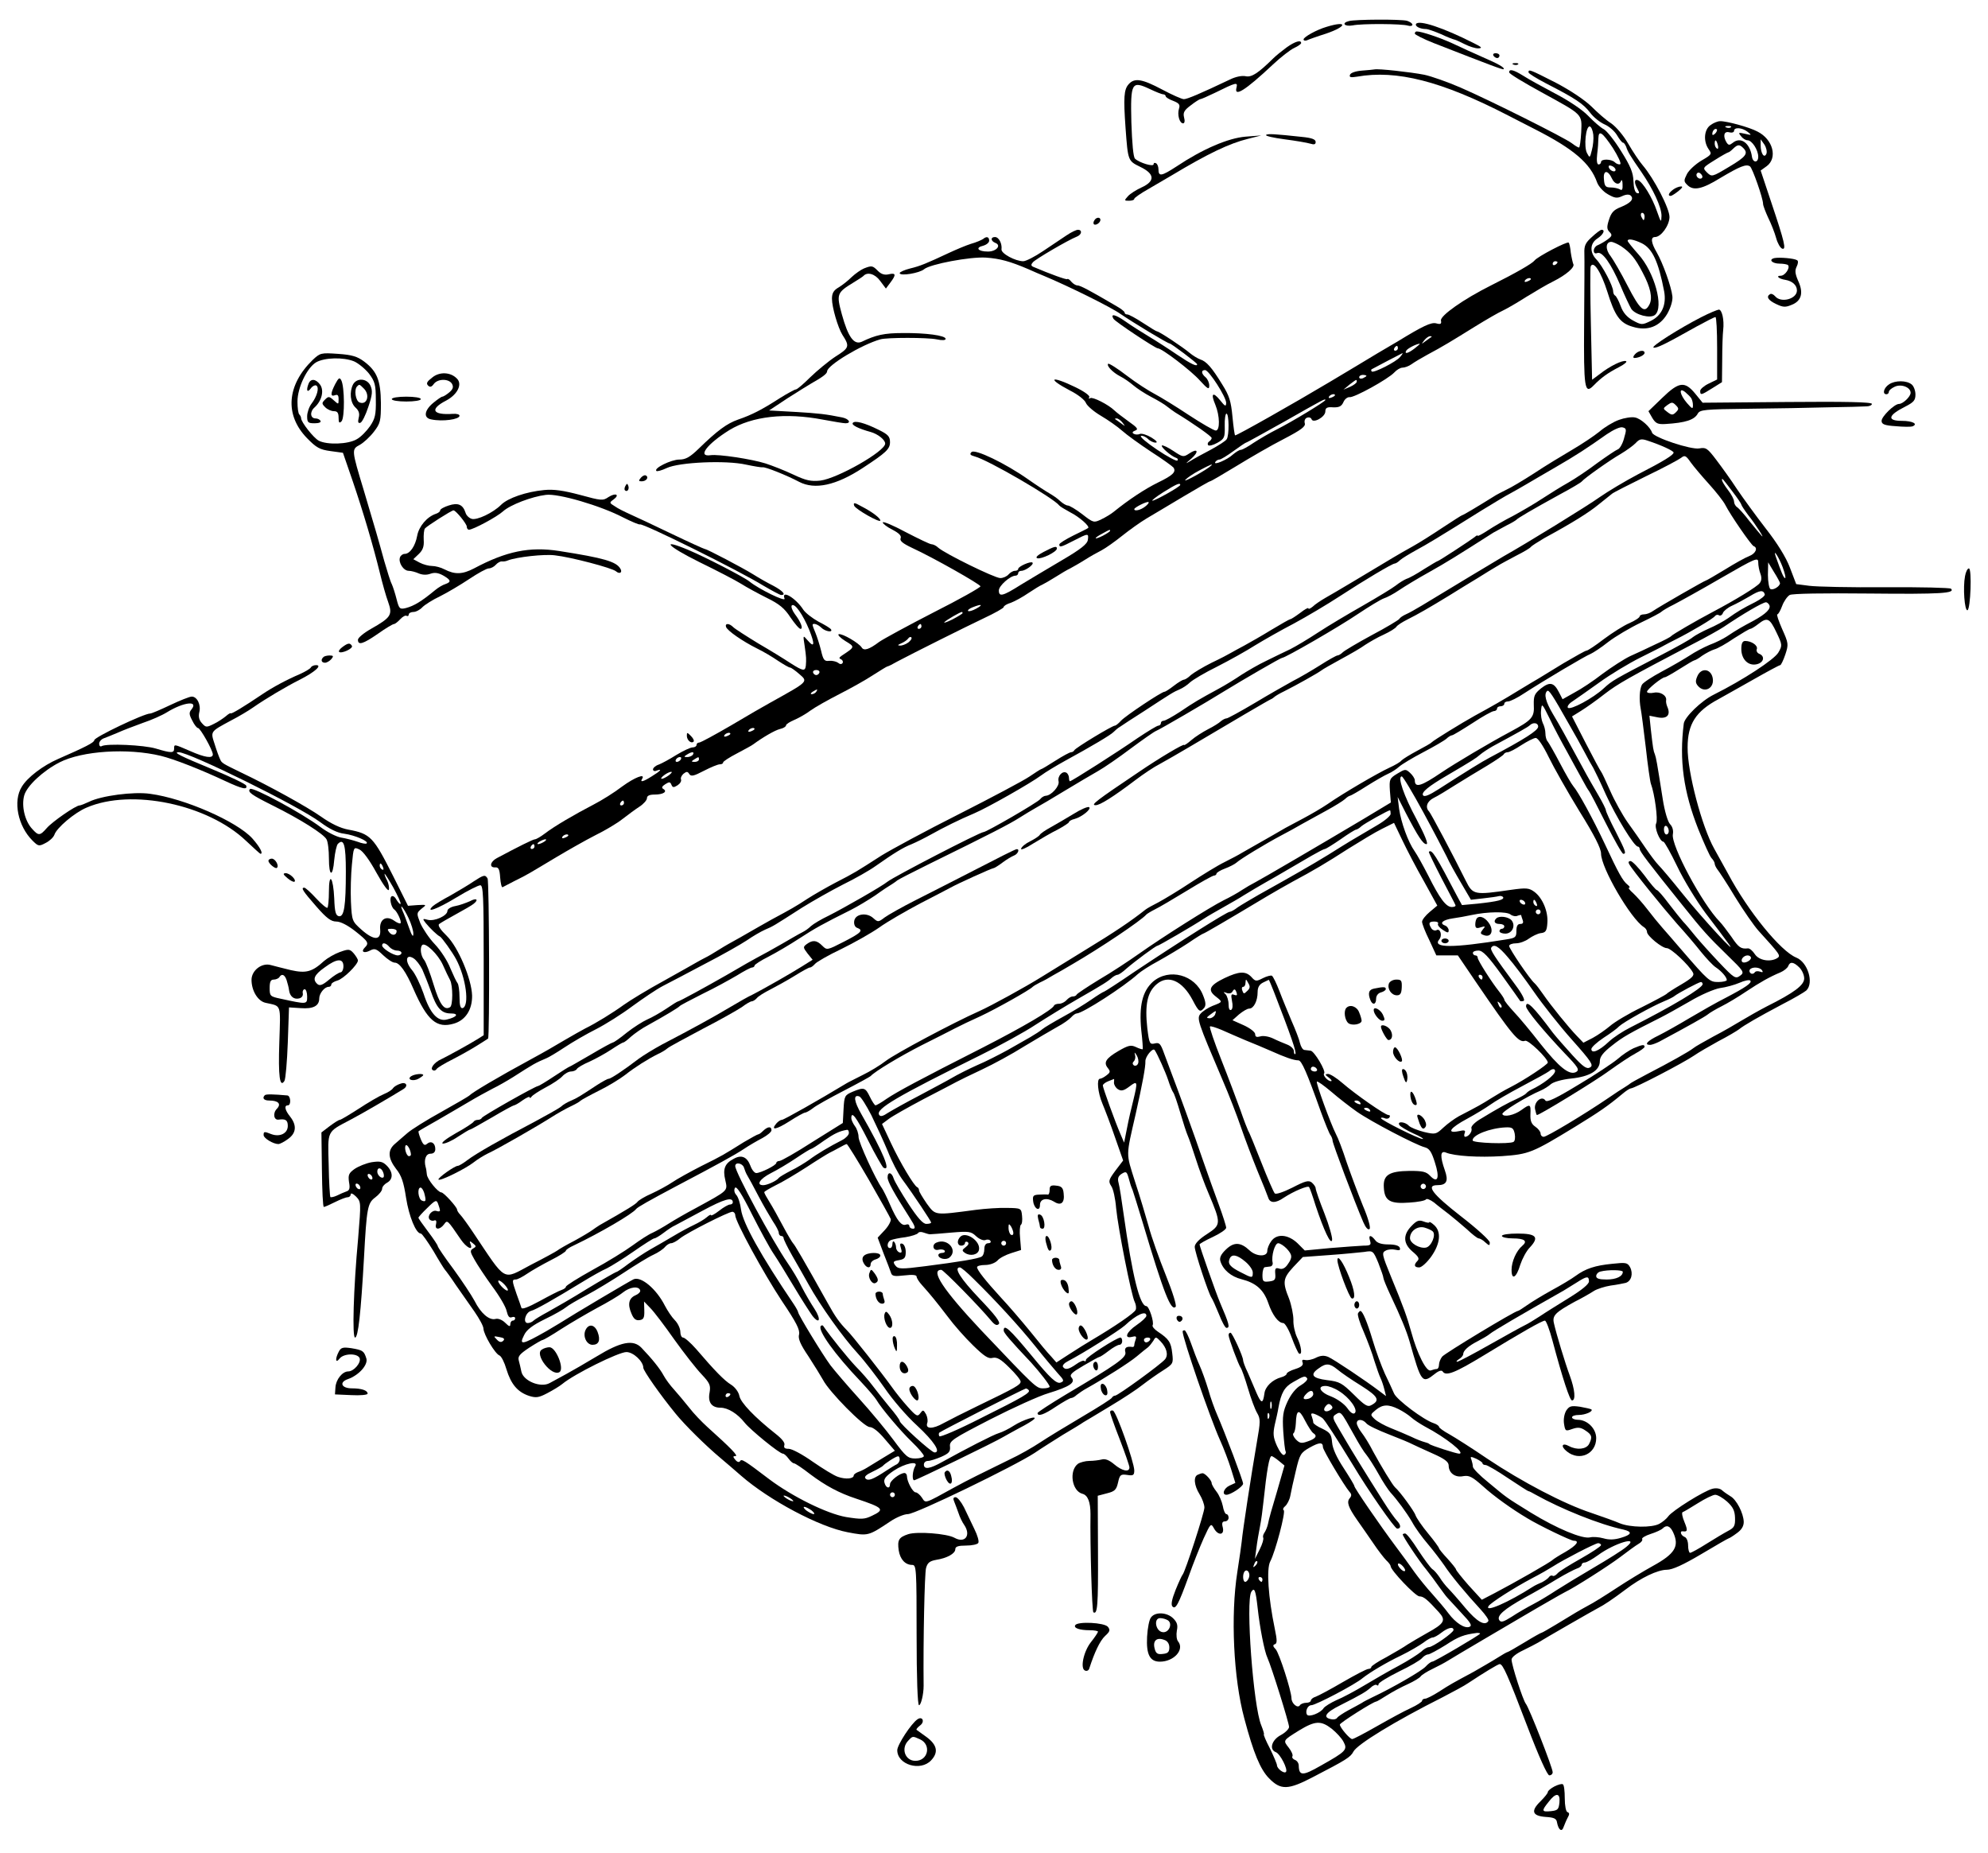 <?xml version="1.0" standalone="no"?>
<!DOCTYPE svg PUBLIC "-//W3C//DTD SVG 20010904//EN"
 "http://www.w3.org/TR/2001/REC-SVG-20010904/DTD/svg10.dtd">
<svg version="1.0" xmlns="http://www.w3.org/2000/svg"
 width="822pt" height="766pt" viewBox="0 0 822 766"
 preserveAspectRatio="xMidYMid meet">
<g transform="translate(0,766) scale(0.1,-0.1)"
fill="#000000" stroke="none">
<path d="M5578 7573 c-33 -8 -19 -24 15 -18 38 8 204 7 229 -1 10 -3 18 -1 18
4 0 5 -10 12 -22 16 -26 7 -214 6 -240 -1z"/>
<path d="M5855 7561 c-5 -10 17 -21 41 -21 8 0 36 -10 62 -21 25 -12 51 -22
57 -23 5 -1 24 -10 42 -19 18 -9 42 -17 55 -17 19 1 15 5 -17 21 -126 64 -228
98 -240 80z"/>
<path d="M5485 7549 c-41 -12 -95 -42 -95 -52 0 -5 6 -6 13 -4 6 3 42 16 80
28 88 30 90 55 2 28z"/>
<path d="M5850 7521 c0 -4 35 -22 78 -39 238 -93 286 -111 289 -108 6 6 -20
21 -87 50 -36 16 -92 41 -125 57 -53 24 -127 49 -147 49 -5 0 -8 -4 -8 -9z"/>
<path d="M5320 7464 c-19 -14 -44 -34 -55 -45 -62 -61 -90 -80 -115 -74 -15 3
-41 -2 -65 -14 -122 -58 -176 -81 -190 -81 -8 0 -49 18 -90 40 -83 44 -114 49
-138 22 -20 -22 -22 -55 -13 -182 10 -136 10 -135 61 -160 60 -29 62 -59 5
-85 -22 -10 -47 -26 -56 -36 -16 -18 -16 -19 4 -19 12 0 22 3 22 8 0 4 27 23
61 42 33 19 75 44 94 55 150 90 238 132 315 151 l55 14 -65 -5 c-72 -6 -177
-51 -285 -123 -63 -41 -75 -43 -75 -12 0 10 -4 22 -10 25 -5 3 -10 2 -10 -4 0
-12 -59 6 -77 23 -7 7 -12 62 -15 150 -4 165 1 173 76 138 25 -12 50 -22 56
-22 5 0 10 -4 10 -8 0 -4 14 -13 31 -19 25 -10 29 -16 24 -32 -8 -25 2 -61 17
-61 6 0 8 10 4 24 -5 20 0 30 27 50 19 15 37 26 40 26 4 0 31 12 60 26 89 44
95 45 90 23 -12 -43 35 -14 149 93 34 32 74 63 90 70 15 7 28 16 28 20 0 14
-25 7 -60 -18z"/>
<path d="M6175 7430 c3 -5 10 -10 16 -10 5 0 9 5 9 10 0 6 -7 10 -16 10 -8 0
-12 -4 -9 -10z"/>
<path d="M6258 7393 c7 -3 16 -2 19 1 4 3 -2 6 -13 5 -11 0 -14 -3 -6 -6z"/>
<path d="M5683 7373 c-4 -1 -28 -3 -52 -5 -26 -2 -46 -9 -49 -17 -4 -11 3 -12
29 -8 163 29 349 -18 624 -160 28 -14 77 -40 111 -57 161 -82 230 -141 258
-221 6 -16 26 -38 44 -48 28 -16 38 -18 59 -8 17 8 30 8 36 2 14 -14 0 -30
-41 -47 -29 -11 -40 -23 -49 -52 -10 -30 -9 -40 2 -51 12 -12 11 -17 -8 -31
-12 -9 -30 -19 -39 -23 -10 -3 -18 -14 -18 -23 0 -10 5 -14 15 -10 20 7 56
-43 95 -134 17 -41 38 -85 45 -97 17 -25 79 -41 98 -25 38 31 -2 177 -69 251
-24 27 -44 52 -44 55 0 11 26 6 59 -10 43 -22 68 -74 92 -199 10 -56 -10 -100
-56 -122 -35 -17 -38 -17 -73 2 -25 14 -41 32 -51 60 -8 22 -19 42 -23 43 -4
2 -8 10 -8 18 0 21 -44 105 -69 131 -29 30 -27 67 4 87 24 16 34 36 17 36 -4
0 -22 -13 -40 -30 -27 -24 -32 -36 -31 -67 1 -21 0 -152 -1 -292 -2 -267 2
-293 39 -255 32 33 59 52 103 75 24 12 38 24 31 26 -14 5 -66 -20 -109 -54
l-31 -23 -5 227 c-3 125 -3 234 -1 241 11 27 43 -22 69 -104 31 -100 52 -130
105 -145 61 -19 112 1 143 54 14 25 23 54 21 72 -4 39 -40 139 -65 182 -23 39
-26 63 -7 63 25 0 59 47 60 82 1 35 -64 160 -111 215 -13 15 -40 55 -59 88
-20 35 -51 71 -71 85 -21 13 -57 45 -82 70 -28 27 -86 66 -147 98 -108 55
-113 57 -113 43 0 -5 33 -25 73 -46 121 -62 154 -84 182 -121 14 -19 41 -40
59 -48 19 -8 42 -28 52 -45 10 -17 21 -31 25 -31 4 0 9 -8 13 -17 6 -20 17
-38 62 -103 49 -71 84 -146 84 -182 -1 -30 -2 -29 -19 19 -19 56 -58 120 -78
128 -16 6 -17 -10 -2 -37 9 -16 8 -19 -3 -16 -8 3 -13 22 -14 49 -1 35 -12 62
-51 124 -27 44 -60 85 -72 91 -12 6 -41 31 -64 55 -25 26 -82 64 -138 93 -51
27 -111 60 -131 73 -40 25 -58 29 -58 14 0 -6 60 -42 133 -82 175 -96 168 -89
165 -166 -2 -35 -6 -63 -9 -63 -4 0 -17 8 -30 18 -32 24 -338 177 -460 230
-53 23 -121 47 -150 53 -56 11 -192 26 -206 22z m905 -270 c2 -17 -1 -46 -6
-64 -8 -33 -9 -33 -20 -12 -14 26 -5 115 12 110 6 -2 12 -17 14 -34z m81 -55
c22 -35 36 -65 30 -67 -6 -2 -16 2 -22 8 -14 14 -57 15 -57 1 0 -5 -5 -10 -10
-10 -7 0 -9 16 -6 43 3 23 5 52 5 65 1 36 16 26 60 -40z m11 -90 c0 -13 -23
-5 -28 10 -2 7 2 10 12 6 9 -3 16 -11 16 -16z m-15 -36 c11 -24 31 -29 38 -9
3 6 6 -1 6 -16 1 -20 -2 -26 -11 -20 -7 4 -24 8 -38 8 -21 0 -26 5 -28 34 -4
38 16 40 33 3z m135 -157 c0 -8 -2 -15 -4 -15 -2 0 -6 7 -10 15 -3 8 -1 15 4
15 6 0 10 -7 10 -15z m-97 -123 c38 -26 58 -49 88 -107 34 -63 43 -108 29
-134 -20 -39 -39 -22 -90 77 -27 53 -60 109 -71 124 -22 27 -20 58 3 58 7 0
25 -8 41 -18z"/>
<path d="M7073 7143 c-27 -18 -31 -67 -8 -100 14 -20 13 -22 -30 -47 -25 -15
-52 -40 -60 -56 -13 -26 -13 -30 1 -44 25 -26 61 -19 137 28 81 48 107 59 123
48 10 -7 54 -132 54 -155 0 -7 10 -33 21 -57 12 -24 27 -62 33 -84 6 -22 17
-41 25 -44 18 -6 10 27 -45 191 l-44 132 25 18 c46 34 26 111 -38 143 -33 18
-129 44 -155 43 -9 0 -27 -7 -39 -16z m84 -9 c-3 -3 -12 -4 -19 -1 -8 3 -5 6
6 6 11 1 17 -2 13 -5z m-65 -26 c-7 -7 -12 -8 -12 -2 0 14 12 26 19 19 2 -3
-1 -11 -7 -17z m134 7 c18 -14 17 -15 -11 -8 -27 6 -29 5 -16 -10 7 -10 19
-17 27 -17 18 0 44 -40 44 -68 0 -26 -22 -26 -26 0 -8 57 -47 85 -80 57 -13
-10 -17 -10 -25 2 -16 26 -11 48 11 42 11 -3 20 0 20 6 0 16 33 14 56 -4z
m-123 -55 c3 -11 1 -18 -4 -14 -5 3 -9 12 -9 20 0 20 7 17 13 -6z m201 -35
c-9 -22 -24 0 -24 35 l0 24 15 -21 c8 -12 12 -29 9 -38z m-96 23 c22 -22 12
-36 -59 -78 -70 -42 -71 -42 -91 -23 -19 19 -18 20 32 51 28 18 54 32 56 32 3
0 12 7 20 15 19 18 26 19 42 3z m-171 -124 c-9 -9 -28 6 -21 18 4 6 10 6 17
-1 6 -6 8 -13 4 -17z"/>
<path d="M5235 7102 c-4 -4 31 -12 77 -18 46 -6 93 -14 106 -18 16 -5 22 -3
22 7 0 11 -16 17 -57 21 -111 12 -142 14 -148 8z"/>
<path d="M6918 6876 c-19 -14 -23 -26 -10 -26 4 0 18 9 32 20 16 13 20 20 10
19 -8 0 -23 -6 -32 -13z"/>
<path d="M4525 6749 c-4 -6 -5 -13 -2 -16 7 -7 27 6 27 18 0 12 -17 12 -25 -2z"/>
<path d="M4410 6687 c-19 -13 -63 -42 -97 -65 -34 -23 -71 -42 -82 -42 -33 0
-92 32 -90 49 3 24 -11 51 -27 51 -19 0 -18 -16 1 -24 27 -10 5 -36 -30 -36
-41 0 -54 16 -20 24 14 4 25 13 25 21 0 16 -11 19 -25 7 -6 -4 -28 -14 -50
-20 -22 -7 -62 -24 -90 -37 -94 -44 -120 -55 -162 -65 -24 -6 -43 -15 -43 -19
0 -14 83 0 101 16 25 21 190 52 255 48 59 -4 101 -16 174 -47 25 -11 54 -24
65 -28 103 -43 279 -130 318 -158 51 -35 195 -122 203 -122 7 0 114 -81 114
-86 0 -11 -24 0 -82 39 -35 24 -88 58 -118 76 -30 18 -74 46 -98 63 -40 28
-62 33 -48 10 7 -12 173 -122 183 -122 17 0 139 -93 175 -134 32 -35 38 -38
38 -20 0 12 -7 27 -15 34 -18 15 -20 30 -2 30 16 -1 87 -111 87 -136 -1 -16
-4 -15 -25 11 -30 37 -40 29 -20 -18 19 -46 20 -107 2 -107 -8 0 -58 29 -113
65 -54 36 -118 75 -141 87 -23 12 -75 45 -114 75 -39 30 -74 52 -77 49 -8 -8
19 -36 50 -52 16 -8 40 -25 54 -37 14 -12 47 -34 74 -48 27 -14 57 -32 66 -40
9 -7 24 -18 33 -24 74 -45 151 -99 151 -106 0 -4 -5 -11 -10 -14 -6 -4 -8 -10
-5 -15 3 -5 20 -1 38 9 30 17 32 22 31 70 -1 28 3 51 7 51 11 0 12 -91 1 -106
-4 -7 -34 -26 -67 -44 -33 -17 -71 -38 -85 -47 -20 -12 -19 -10 5 10 34 30 28
46 -8 22 -24 -16 -27 -15 -66 11 -23 15 -44 25 -47 22 -5 -6 38 -44 59 -51 7
-2 9 -8 5 -11 -3 -4 -41 16 -84 45 -43 29 -73 54 -66 57 6 2 19 -4 28 -12 8
-9 23 -16 32 -16 10 0 4 8 -17 21 -18 11 -40 18 -48 15 -8 -4 -20 -3 -26 1 -7
4 -4 9 7 13 14 5 9 12 -28 38 -25 18 -51 38 -58 45 -26 25 -90 57 -100 51 -6
-4 -8 -2 -4 4 3 6 -20 23 -57 41 -103 50 -121 38 -22 -14 32 -16 61 -39 65
-51 5 -12 33 -36 62 -53 29 -17 69 -45 88 -62 19 -17 73 -56 120 -87 47 -30
88 -60 92 -65 12 -18 -2 -32 -64 -62 -53 -26 -120 -70 -183 -121 -11 -9 -34
-23 -51 -31 -31 -15 -33 -15 -79 21 -26 20 -53 36 -60 36 -6 0 -20 8 -31 18
-11 11 -32 25 -46 33 -14 8 -54 34 -88 58 -94 66 -219 126 -233 112 -9 -9 -5
-13 13 -18 55 -14 328 -173 350 -203 3 -4 23 -16 45 -28 38 -19 83 -59 74 -65
-2 -2 -30 -16 -61 -31 -32 -16 -58 -32 -58 -37 0 -13 6 -12 60 16 60 31 62 31
58 3 -2 -17 -30 -39 -105 -83 -56 -33 -133 -79 -171 -102 -76 -48 -92 -52 -92
-24 0 19 47 61 69 61 6 0 11 5 11 10 0 6 6 10 13 10 17 0 54 27 46 34 -7 7
-59 -16 -59 -26 0 -5 -6 -8 -14 -8 -7 0 -19 -7 -26 -15 -7 -8 -22 -15 -34 -15
-23 0 -229 101 -257 126 -8 8 -21 14 -28 14 -6 0 -54 23 -106 50 -52 28 -95
46 -95 40 0 -5 18 -19 40 -30 27 -14 38 -25 34 -35 -5 -11 9 -22 47 -40 89
-41 281 -150 283 -159 0 -5 -87 -54 -194 -108 -107 -55 -208 -110 -225 -122
-41 -31 -63 -38 -72 -23 -12 19 -81 59 -95 55 -6 -2 6 -15 27 -28 41 -25 41
-24 -15 -61 -11 -8 -12 -11 -2 -15 6 -3 9 -10 6 -15 -4 -6 -11 -6 -19 1 -7 5
-23 9 -36 8 -20 -3 -25 3 -34 42 -6 25 -17 58 -23 73 -7 16 -12 30 -12 33 0
10 22 3 36 -11 16 -16 49 -21 40 -7 -3 5 -26 19 -52 32 -25 14 -54 36 -63 50
-31 48 -92 84 -77 45 5 -15 -107 40 -144 70 -21 18 -184 102 -253 131 -119 50
-88 16 43 -49 74 -36 153 -77 175 -91 22 -14 70 -40 106 -58 51 -25 73 -43 97
-80 18 -26 36 -48 42 -48 12 0 2 28 -24 62 -11 15 -16 31 -12 35 12 11 46 -38
72 -101 24 -60 22 -77 -7 -43 -19 22 -19 22 -12 -23 7 -48 7 -55 5 -82 -3 -24
-11 -23 -63 10 -24 16 -84 53 -134 82 -49 30 -96 60 -103 67 -17 17 -35 17
-30 1 6 -16 68 -59 128 -89 25 -12 64 -35 87 -51 23 -15 45 -28 50 -28 4 0 21
-12 37 -26 38 -33 41 -30 -119 -119 -22 -12 -95 -54 -162 -94 -67 -39 -126
-71 -132 -71 -6 0 -11 -4 -11 -10 0 -5 -7 -10 -16 -10 -9 0 -39 -14 -67 -31
-27 -17 -60 -35 -73 -40 -13 -4 -24 -14 -24 -20 0 -6 7 -9 15 -5 25 9 17 -1
-19 -23 -36 -23 -51 -27 -41 -11 15 24 -31 6 -83 -32 -31 -24 -84 -57 -117
-74 -79 -41 -163 -90 -202 -120 -17 -13 -36 -24 -41 -24 -8 0 -68 -30 -158
-78 -28 -15 -32 -40 -6 -38 13 1 18 -8 20 -42 2 -24 6 -42 10 -40 4 2 27 14
52 27 51 25 53 27 170 97 47 28 119 69 160 90 41 20 93 51 114 68 22 17 53 40
70 51 17 11 31 27 31 35 0 10 10 15 32 15 35 0 54 12 36 23 -9 5 -6 11 8 20
16 10 20 10 25 -2 5 -12 9 -13 25 -3 11 7 17 17 15 24 -3 6 2 17 10 24 13 10
17 10 24 -1 7 -11 18 -9 60 13 29 15 58 27 66 27 8 0 14 3 14 8 0 4 26 21 57
37 32 17 62 33 68 38 38 28 89 58 110 63 14 3 25 10 25 15 0 5 16 15 35 23 19
8 50 26 67 39 18 13 71 43 118 67 47 24 110 59 140 79 30 19 57 36 60 36 3 0
21 9 40 20 72 38 278 141 358 179 45 21 82 42 82 46 0 5 13 13 30 18 16 6 49
24 72 40 24 16 50 32 58 35 8 4 33 18 55 32 22 14 49 30 60 35 11 6 38 21 60
35 22 14 54 32 70 40 17 9 55 36 85 60 30 24 75 56 100 71 25 15 93 55 151 90
59 35 109 64 112 64 4 0 53 29 109 63 57 35 145 86 196 112 73 38 91 52 87 65
-3 10 1 20 9 23 8 3 16 1 19 -6 6 -19 57 9 57 32 0 15 7 19 32 17 25 -1 35 4
43 22 5 12 17 21 25 20 19 -3 160 75 185 102 10 11 25 20 34 20 9 0 26 6 37
14 11 8 41 26 65 39 64 34 103 58 198 117 47 29 99 59 115 66 17 8 60 33 96
56 36 22 86 52 113 65 52 26 91 59 82 72 -2 5 -7 26 -10 46 -2 21 -6 40 -9 42
-6 6 -129 -58 -141 -74 -10 -13 -78 -52 -180 -103 -114 -57 -210 -125 -207
-145 3 -14 -1 -17 -19 -12 -21 6 -56 -11 -159 -74 -8 -5 -46 -27 -85 -50 -38
-23 -126 -76 -195 -117 -149 -89 -384 -222 -393 -222 -2 0 -7 35 -11 77 -6 64
-13 87 -42 133 -44 72 -66 96 -91 104 -11 4 -31 16 -44 27 -27 23 -126 89
-135 89 -3 0 -29 16 -58 35 -29 19 -58 35 -65 35 -6 0 -11 3 -11 8 0 4 -15 16
-33 26 -111 65 -150 86 -162 86 -7 0 -18 7 -25 15 -7 9 -15 14 -17 11 -4 -3
-68 20 -141 51 -9 4 -10 9 -1 19 10 12 144 91 182 106 20 8 23 28 4 28 -7 0
-28 -10 -47 -23z m2030 -111 c0 -3 -4 -8 -10 -11 -5 -3 -10 -1 -10 4 0 6 5 11
10 11 6 0 10 -2 10 -4z m-110 -70 c0 -2 -7 -7 -16 -10 -8 -3 -12 -2 -9 4 6 10
25 14 25 6z m-411 -239 c-2 -1 -13 -9 -24 -17 -19 -14 -19 -14 -6 3 7 9 18 17
24 17 6 0 8 -1 6 -3z m-69 -47 c-27 -21 -45 -26 -35 -9 6 9 41 27 55 28 3 0
-6 -8 -20 -19z m-70 0 c0 -5 -5 -10 -11 -10 -5 0 -7 5 -4 10 3 6 8 10 11 10 2
0 4 -4 4 -10z m9 -36 c-16 -20 -109 -67 -117 -60 -3 3 -3 7 -1 9 16 9 125 66
128 67 2 0 -2 -7 -10 -16z m-139 -78 c0 -2 -7 -6 -15 -10 -8 -3 -15 -1 -15 4
0 6 7 10 15 10 8 0 15 -2 15 -4z m-40 -24 c0 -5 -12 -14 -27 -21 l-28 -12 25
21 c29 22 30 23 30 12z m-90 -56 c0 -2 -7 -7 -16 -10 -8 -3 -12 -2 -9 4 6 10
25 14 25 6z m-40 -20 c0 -6 -140 -91 -200 -121 -30 -15 -74 -41 -97 -56 -23
-16 -47 -29 -53 -29 -6 0 -20 -9 -32 -19 -23 -22 -83 -47 -73 -31 4 6 11 10
17 10 6 0 32 16 58 35 26 19 50 35 52 35 3 0 76 41 164 90 160 91 164 93 164
86z m-839 -93 c13 -17 13 -17 -6 -3 -11 8 -22 16 -24 17 -2 2 0 3 6 3 6 0 17
-8 24 -17z m367 -178 c-16 -16 -118 -73 -107 -59 7 8 33 26 58 39 47 25 58 29
49 20z m-128 -80 c0 -7 -103 -65 -115 -65 -5 0 15 16 45 35 53 33 70 41 70 30z
m-146 -90 c-18 -14 -44 -20 -44 -10 0 7 54 34 59 29 3 -2 -4 -11 -15 -19z
m-144 -100 c0 -2 -13 -11 -30 -20 -38 -19 -40 -11 -2 9 31 17 32 18 32 11z
m-553 -321 c-16 -9 -31 -13 -34 -10 -3 3 5 10 18 15 37 15 47 12 16 -5z m-57
-19 c0 -2 -19 -14 -42 -26 -24 -12 -38 -16 -33 -11 9 9 65 42 73 42 1 0 2 -2
2 -5z m-170 -55 c0 -5 -5 -10 -11 -10 -5 0 -7 5 -4 10 3 6 8 10 11 10 2 0 4
-4 4 -10z m-54 -66 c-11 -8 -27 -14 -35 -13 -11 0 -9 3 5 9 12 5 25 14 29 20
4 6 10 8 13 5 4 -4 -2 -13 -12 -21z m-368 -125 c-2 -6 -8 -10 -13 -10 -5 0
-11 4 -13 10 -2 6 4 11 13 11 9 0 15 -5 13 -11z m-13 -79 c-3 -5 -12 -10 -18
-10 -7 0 -6 4 3 10 19 12 23 12 15 0z m-255 -154 c0 -2 -7 -7 -16 -10 -8 -3
-12 -2 -9 4 6 10 25 14 25 6z m-100 -20 c0 -2 -7 -7 -16 -10 -8 -3 -12 -2 -9
4 6 10 25 14 25 6z m-155 -86 c-3 -5 -14 -10 -23 -10 -15 0 -15 2 -2 10 20 13
33 13 25 0z m-50 -20 c-3 -5 -11 -10 -16 -10 -6 0 -7 5 -4 10 3 6 11 10 16 10
6 0 7 -4 4 -10z m75 0 c0 -5 -8 -10 -17 -10 -15 0 -16 2 -3 10 19 12 20 12 20
0z m-124 -65 c-11 -8 -24 -15 -30 -15 -5 0 -1 7 10 15 10 8 24 14 29 14 6 0 1
-6 -9 -14z m-186 -115 c0 -5 -5 -10 -11 -10 -5 0 -7 5 -4 10 3 6 8 10 11 10 2
0 4 -4 4 -10z m-230 -134 c0 -2 -7 -7 -16 -10 -8 -3 -12 -2 -9 4 6 10 25 14
25 6z m-100 -26 c-8 -5 -19 -10 -25 -10 -5 0 -3 5 5 10 8 5 20 10 25 10 6 0 3
-5 -5 -10z m-40 -20 c0 -5 -5 -10 -11 -10 -5 0 -7 5 -4 10 3 6 8 10 11 10 2 0
4 -4 4 -10z"/>
<path d="M7337 6593 c-26 -6 -10 -23 22 -23 15 0 31 -3 34 -6 10 -11 -12 -44
-30 -44 -22 0 -8 -13 19 -17 29 -5 48 -22 48 -44 0 -35 -66 -53 -90 -24 -7 8
-16 12 -21 9 -17 -10 -9 -25 25 -41 29 -14 39 -14 65 -3 40 16 49 50 26 99
-13 30 -14 43 -6 59 6 12 7 23 2 26 -12 8 -73 13 -94 9z"/>
<path d="M3572 6550 c-12 -5 -35 -21 -50 -35 -15 -15 -39 -34 -54 -43 -21 -12
-28 -24 -28 -47 0 -36 25 -120 43 -149 31 -48 29 -54 -28 -90 -29 -19 -76 -58
-104 -85 -28 -28 -55 -51 -60 -51 -5 0 -36 -17 -68 -37 -70 -45 -113 -68 -172
-88 -45 -16 -84 -44 -162 -120 -36 -35 -54 -45 -80 -45 -34 0 -107 -36 -95
-47 3 -3 22 2 43 12 51 24 244 33 328 14 33 -7 64 -12 68 -11 10 3 100 -33
151 -60 65 -34 153 -15 263 57 96 63 113 78 113 107 0 23 -8 32 -47 51 -58 29
-100 40 -107 28 -6 -8 23 -23 74 -37 29 -8 60 -32 60 -48 0 -32 -197 -144
-268 -153 -39 -4 -59 0 -112 25 -36 17 -87 37 -115 46 -57 18 -195 39 -227 34
-56 -8 -15 46 78 104 94 57 231 73 387 43 43 -8 85 -15 93 -15 25 0 15 18 -13
24 -70 14 -95 17 -196 23 l-107 6 77 51 c43 27 87 55 98 61 46 26 65 40 65 50
1 25 142 110 220 132 27 8 194 8 233 0 23 -5 37 -4 37 2 0 14 -82 25 -177 24
-77 0 -112 -8 -170 -36 -32 -14 -56 19 -82 113 -23 84 -21 90 48 132 20 12 38
24 41 27 16 18 48 9 69 -20 l24 -32 18 24 c25 33 24 42 -6 35 -17 -4 -31 0
-45 14 -22 22 -25 23 -58 10z"/>
<path d="M7035 6349 c-90 -46 -210 -122 -198 -126 12 -4 50 15 178 87 39 21
73 39 78 39 4 1 7 -57 7 -129 l0 -129 -35 -17 c-19 -9 -35 -23 -35 -30 0 -19
4 -18 50 11 l40 25 1 93 c0 50 2 106 4 122 5 43 -5 85 -18 85 -7 -1 -39 -14
-72 -31z"/>
<path d="M6760 6195 c-8 -9 -8 -15 -2 -15 18 0 42 12 42 21 0 14 -26 10 -40
-6z"/>
<path d="M1293 6172 c-107 -104 -117 -227 -24 -323 39 -40 53 -48 98 -54 l51
-7 40 -116 c44 -129 85 -268 113 -382 10 -41 25 -95 34 -119 19 -53 12 -64
-71 -111 -30 -17 -54 -37 -54 -45 0 -24 21 -18 83 25 31 22 61 40 66 40 4 0
16 9 26 20 10 11 22 17 26 14 5 -3 9 0 9 5 0 6 9 11 20 11 10 0 27 9 37 20 10
10 43 31 73 45 30 15 84 47 120 71 36 24 72 44 81 44 9 0 22 7 29 15 7 8 18
14 24 14 6 -1 18 0 26 4 36 14 151 27 195 21 64 -7 236 -52 252 -66 15 -13 28
-5 18 11 -17 29 -67 44 -253 73 -122 19 -219 -1 -352 -72 -48 -25 -79 -26
-122 -4 -15 8 -38 14 -51 14 -14 0 -37 6 -52 14 l-26 14 22 21 c17 16 23 31
21 59 -1 20 1 42 5 47 8 10 110 75 118 75 10 0 55 -56 55 -67 0 -7 4 -13 9
-13 17 0 116 53 141 76 30 27 119 61 177 68 51 7 227 -45 319 -93 34 -17 66
-31 70 -29 14 5 413 -193 510 -253 36 -21 69 -39 74 -39 22 0 7 17 -32 38 -24
12 -61 33 -83 47 -45 28 -192 105 -200 105 -3 0 -65 28 -138 63 -72 35 -150
71 -172 81 -22 10 -51 24 -63 33 -23 14 -23 15 -5 28 27 20 9 29 -21 10 -23
-16 -30 -15 -118 9 -68 18 -108 24 -148 20 -74 -7 -150 -33 -178 -61 -33 -33
-100 -65 -122 -58 -10 3 -22 14 -25 25 -11 34 -31 43 -70 30 -19 -6 -35 -15
-35 -20 0 -5 -8 -11 -17 -14 -37 -12 -71 -52 -78 -91 -8 -43 -30 -75 -52 -75
-7 0 -16 -6 -19 -14 -8 -21 14 -56 36 -56 10 0 29 -5 42 -11 15 -6 32 -7 48
-1 17 6 32 4 52 -7 33 -19 35 -27 9 -36 -10 -3 -29 -14 -42 -25 -57 -47 -87
-65 -121 -74 -25 -6 -28 -3 -38 36 -6 24 -15 52 -20 63 -6 11 -19 54 -31 95
-25 91 -36 129 -84 290 -52 172 -52 172 -17 191 16 9 42 33 58 54 27 35 29 45
29 119 -1 93 -16 131 -69 171 -28 21 -50 28 -108 32 -71 5 -74 4 -105 -25z
m171 -6 c18 -8 46 -31 62 -51 24 -32 28 -46 28 -108 1 -61 -3 -78 -24 -109
-14 -20 -38 -45 -55 -54 -35 -21 -122 -24 -157 -6 -22 12 -73 77 -73 93 0 4
-3 11 -7 15 -5 4 -8 28 -8 54 0 57 39 139 77 162 35 20 113 22 157 4z"/>
<path d="M1386 6072 c-20 -39 -20 -53 -1 -46 11 4 15 0 15 -16 0 -23 0 -23
-20 -5 -19 17 -22 17 -36 3 -14 -14 -14 -17 1 -32 9 -9 25 -16 36 -16 14 0 19
-7 19 -27 0 -21 3 -24 12 -15 14 14 13 144 -1 170 -7 13 -11 10 -25 -16z"/>
<path d="M1276 6074 c-11 -28 -6 -40 9 -20 7 10 18 15 23 12 13 -8 3 -45 -20
-75 -10 -13 -18 -37 -18 -52 0 -26 4 -29 31 -29 17 0 28 4 24 10 -3 6 -12 10
-20 10 -22 0 -25 27 -5 45 30 27 41 69 24 94 -18 25 -39 27 -48 5z"/>
<path d="M1460 6071 c-16 -31 -12 -76 10 -96 14 -13 18 -25 13 -43 -4 -17 -2
-23 7 -20 7 2 22 32 33 66 17 50 18 66 9 87 -14 31 -56 34 -72 6z m44 -17 c27
-26 14 -70 -17 -58 -17 6 -24 54 -10 67 9 9 9 9 27 -9z"/>
<path d="M1787 6099 c-21 -16 -26 -24 -17 -33 8 -8 15 -6 24 7 17 22 62 22 75
0 7 -13 4 -22 -11 -35 -12 -10 -25 -18 -29 -18 -4 0 -21 -12 -38 -26 -37 -31
-41 -62 -8 -68 47 -10 117 0 117 15 0 6 -12 9 -27 8 -85 -6 -98 19 -28 55 47
25 68 68 44 91 -26 27 -72 29 -102 4z"/>
<path d="M7811 6071 c-22 -14 -29 -41 -11 -41 6 0 10 5 10 10 0 6 11 15 24 21
27 13 66 -2 66 -25 0 -16 -32 -46 -48 -46 -19 0 -72 -52 -72 -70 0 -14 12 -19
58 -22 31 -3 63 -3 69 -1 26 10 1 23 -43 23 -63 0 -58 23 14 59 35 18 42 26
42 50 0 16 -7 34 -15 41 -21 18 -69 18 -94 1z"/>
<path d="M6873 6015 l-57 -55 16 -28 c14 -23 23 -27 55 -25 82 5 119 17 133
43 9 16 28 18 207 20 109 1 259 4 333 6 74 1 145 3 158 4 12 0 22 5 22 10 0 8
-112 10 -350 8 l-350 -3 -31 38 c-43 52 -67 49 -136 -18z m119 0 c4 -5 8 -19
8 -30 0 -18 -3 -16 -25 9 -30 35 -35 67 -7 45 9 -8 20 -18 24 -24z m-62 -59
c-13 -13 -18 -13 -35 0 -20 15 -20 15 0 30 17 12 21 12 34 -1 13 -13 13 -17 1
-29z"/>
<path d="M1620 6010 c0 -6 27 -10 60 -10 33 0 60 4 60 10 0 6 -27 10 -60 10
-33 0 -60 -4 -60 -10z"/>
<path d="M6694 5924 c-23 -8 -59 -30 -80 -48 -22 -18 -73 -52 -114 -76 -41
-24 -112 -67 -157 -97 -45 -29 -97 -60 -115 -68 -18 -9 -42 -21 -52 -28 -64
-40 -126 -77 -130 -77 -2 0 -38 -23 -79 -50 -42 -28 -97 -63 -124 -78 -27 -15
-64 -36 -82 -47 -93 -56 -250 -150 -281 -167 -19 -11 -43 -27 -52 -36 -10 -8
-18 -12 -18 -7 0 4 -15 -4 -34 -19 -19 -14 -37 -26 -41 -26 -3 0 -38 -20 -78
-44 -39 -24 -90 -53 -112 -65 -22 -12 -47 -25 -55 -30 -8 -5 -44 -24 -80 -41
-36 -18 -74 -41 -86 -51 -11 -11 -24 -19 -29 -19 -4 0 -23 -11 -41 -25 -18
-14 -35 -25 -39 -25 -12 0 -162 -100 -180 -120 -10 -11 -21 -20 -25 -20 -11 0
-165 -93 -168 -102 -2 -4 -8 -8 -13 -8 -6 0 -35 -16 -65 -35 -30 -19 -56 -35
-59 -35 -2 0 -24 -14 -49 -31 -25 -17 -157 -87 -293 -156 -137 -69 -279 -146
-318 -170 -106 -68 -110 -71 -188 -111 -40 -21 -92 -51 -117 -67 -50 -33 -70
-44 -150 -87 -30 -17 -73 -41 -95 -54 -22 -13 -49 -28 -60 -34 -11 -6 -38 -21
-60 -35 -22 -14 -49 -30 -60 -35 -11 -6 -27 -14 -35 -19 -8 -5 -69 -39 -135
-76 -66 -36 -140 -81 -165 -99 -47 -34 -117 -77 -160 -98 -14 -7 -52 -29 -85
-48 -33 -20 -94 -55 -135 -77 -144 -78 -248 -140 -260 -153 -3 -3 -54 -33
-115 -67 -60 -33 -124 -73 -141 -88 -18 -15 -41 -36 -53 -46 -29 -26 -26 -59
7 -102 22 -27 31 -54 41 -119 12 -77 41 -148 61 -148 5 0 28 -33 52 -72 23
-40 45 -75 48 -78 3 -3 24 -31 45 -63 22 -32 57 -81 77 -110 20 -29 37 -60 37
-70 1 -25 48 -104 66 -111 8 -3 21 -29 29 -57 19 -62 46 -94 93 -110 29 -9 40
-8 76 11 23 12 51 29 62 38 49 41 233 132 265 132 29 0 70 -39 70 -65 0 -12
70 -112 133 -189 38 -47 125 -133 186 -184 24 -20 62 -53 85 -73 117 -102 324
-212 441 -234 84 -16 85 -16 175 44 25 17 58 31 74 31 32 0 442 199 524 253
26 18 79 51 117 75 39 23 77 46 85 52 8 5 58 34 110 66 52 31 113 71 135 89
22 17 60 44 84 59 42 27 43 29 38 71 -5 46 -14 59 -59 89 -15 10 -25 22 -22
27 7 12 -15 79 -26 79 -27 0 -58 125 -94 380 -8 58 -17 116 -21 130 -5 18 -1
28 13 37 18 11 21 9 28 -15 9 -32 9 -33 17 -52 3 -8 22 -69 42 -135 88 -295
117 -367 136 -348 5 5 -12 60 -41 132 -27 67 -59 157 -70 199 -12 42 -37 127
-57 187 -38 121 -38 100 3 280 28 125 41 195 40 217 -1 19 30 57 38 47 11 -15
45 -91 56 -124 7 -22 16 -44 20 -50 5 -5 18 -44 30 -85 12 -41 26 -84 31 -95
5 -11 20 -54 33 -95 13 -41 37 -107 54 -146 52 -123 51 -128 -7 -166 -33 -21
-51 -40 -51 -53 0 -21 57 -193 69 -210 4 -5 18 -36 31 -68 12 -31 26 -57 31
-57 16 0 12 15 -27 106 -16 38 -84 231 -84 239 0 3 25 17 55 31 30 14 55 31
55 38 0 7 -14 51 -31 97 -17 46 -46 127 -64 179 -36 106 -109 306 -130 360 -7
19 -21 57 -31 83 -15 42 -20 48 -39 43 -21 -5 -23 -1 -31 62 -11 99 0 151 40
184 47 39 105 13 147 -66 26 -50 31 -53 48 -33 8 10 7 24 -5 53 -33 84 -140
113 -207 55 -43 -39 -58 -99 -48 -201 5 -41 7 -76 6 -78 -1 -1 -14 2 -28 9
-21 10 -32 7 -72 -16 -53 -31 -63 -48 -44 -71 11 -14 10 -18 -6 -30 -10 -8
-22 -14 -27 -14 -14 0 -9 -57 10 -102 10 -24 34 -86 52 -139 l34 -97 -32 -42
c-28 -38 -30 -44 -17 -64 8 -11 17 -52 20 -91 8 -83 63 -362 77 -388 5 -10 7
-25 4 -32 -4 -13 -88 -70 -181 -125 -22 -13 -64 -39 -93 -58 l-54 -35 -21 24
c-13 13 -52 60 -87 104 -36 44 -90 107 -121 140 -64 70 -99 114 -99 126 0 5
15 9 33 9 20 0 41 8 51 18 9 11 35 24 57 31 l41 13 -4 49 c-3 27 -1 52 3 55 5
3 7 19 5 37 -3 32 -4 32 -62 33 -33 1 -90 -3 -129 -8 -174 -23 -166 -24 -203
26 -17 25 -32 49 -32 55 0 5 -3 11 -8 13 -13 6 -70 101 -108 182 l-37 79 28
21 c16 12 80 48 144 82 64 33 125 65 136 71 11 6 58 29 105 51 47 22 126 65
175 96 50 30 111 66 136 80 25 13 51 32 58 40 8 9 18 16 23 16 24 0 196 111
253 163 11 10 49 35 85 54 36 20 91 53 123 74 32 22 60 39 62 39 4 0 100 56
265 155 30 18 78 45 105 60 86 46 137 76 230 136 50 31 112 69 139 82 l50 25
34 -71 c19 -40 59 -117 90 -171 l55 -100 -31 -26 c-18 -15 -32 -33 -32 -41 0
-8 13 -42 30 -76 l29 -63 45 0 44 0 76 -112 c148 -217 176 -251 202 -241 13 5
93 -72 94 -90 0 -8 -96 -72 -155 -102 -22 -11 -58 -32 -80 -46 -38 -24 -52
-32 -133 -74 -18 -10 -47 -31 -64 -47 -30 -28 -33 -29 -80 -18 -27 7 -55 18
-63 26 -16 17 -49 19 -39 3 3 -6 30 -22 58 -35 28 -12 45 -23 39 -23 -15 -1
-173 78 -173 86 0 3 7 3 15 0 8 -4 17 -2 20 3 4 6 2 10 -4 10 -14 0 -137 86
-190 132 -24 21 -51 38 -60 38 -13 -1 -13 -3 3 -15 11 -8 15 -15 9 -15 -13 0
-35 25 -28 32 9 9 -41 93 -56 94 -8 1 -19 2 -25 3 -7 0 -15 13 -19 29 -3 15
-19 56 -35 92 -15 36 -38 91 -50 123 -12 31 -26 60 -31 63 -5 2 -21 -2 -37
-10 -27 -14 -31 -14 -47 4 -24 26 -51 25 -112 -4 -62 -30 -71 -49 -36 -76 29
-23 30 -22 -14 -39 -17 -7 -39 -21 -48 -31 -18 -20 -14 -31 90 -275 26 -60 60
-148 76 -195 16 -47 47 -128 68 -180 22 -52 42 -103 45 -112 7 -23 31 -23 64
0 41 27 101 52 105 44 3 -4 15 -38 27 -77 34 -102 63 -164 68 -142 2 10 -12
60 -32 111 -20 50 -36 97 -36 103 0 6 -7 16 -16 24 -13 10 -26 7 -80 -21 -38
-19 -68 -29 -73 -24 -5 5 -30 63 -56 129 -26 66 -50 125 -54 130 -3 6 -18 44
-32 85 -15 41 -50 135 -79 208 -29 73 -50 135 -47 138 2 3 24 -4 48 -14 24
-11 69 -30 99 -43 30 -12 78 -32 105 -44 58 -26 94 -39 114 -39 13 -1 34 -48
92 -211 18 -49 36 -94 41 -99 4 -6 8 -16 8 -22 0 -12 91 -253 127 -337 10 -23
20 -34 26 -28 5 5 -5 43 -28 97 -20 49 -50 130 -67 179 -16 50 -36 102 -44
116 -22 43 -84 213 -79 217 3 3 29 -16 60 -42 30 -26 78 -63 105 -82 60 -42
245 -138 280 -147 20 -5 29 -18 43 -63 21 -64 12 -89 -20 -55 -16 17 -31 20
-84 20 -86 -1 -111 -17 -107 -70 3 -54 26 -67 106 -61 34 2 65 8 68 13 3 5 18
-1 34 -13 15 -13 43 -34 61 -48 18 -14 51 -42 74 -62 22 -21 44 -38 49 -38 5
0 18 -7 28 -17 16 -14 18 -14 18 0 0 9 -54 58 -120 109 -118 92 -145 128 -97
128 39 0 47 17 31 62 -20 57 -19 82 4 73 36 -15 137 -21 232 -15 112 8 125 13
302 121 101 62 136 86 196 136 15 13 31 23 35 23 15 0 220 107 262 136 17 12
62 38 100 59 39 20 77 43 85 49 21 17 80 51 180 104 47 24 91 50 99 57 32 31
6 117 -42 136 -64 26 -199 191 -282 347 -17 31 -43 78 -57 103 -51 91 -111
317 -110 419 0 97 34 149 127 199 22 12 87 49 144 81 58 33 108 60 112 60 3 0
13 20 21 44 14 42 13 47 -13 105 -15 34 -24 61 -20 61 4 0 13 16 20 35 7 19
21 39 31 45 11 6 138 8 334 6 291 -3 352 1 333 20 -4 4 -125 7 -269 6 -145 -1
-287 2 -317 6 l-54 7 -26 68 c-16 43 -53 102 -100 162 -41 53 -94 126 -119
163 -24 37 -63 91 -85 120 -37 49 -43 53 -71 48 -34 -6 -188 45 -195 65 -7 23
-47 59 -71 63 -14 3 -44 -2 -66 -10z m21 -77 c-6 -22 -18 -43 -26 -45 -8 -3
-45 -28 -84 -56 -38 -29 -92 -65 -120 -81 -27 -15 -77 -46 -109 -67 -33 -22
-87 -53 -120 -71 -34 -17 -80 -44 -103 -59 -24 -16 -43 -26 -43 -23 0 3 -6 1
-12 -5 -18 -14 -149 -100 -154 -100 -2 0 -27 -15 -56 -33 -29 -19 -61 -37 -72
-40 -10 -4 -30 -16 -45 -28 -14 -11 -75 -48 -136 -83 -60 -34 -144 -84 -185
-111 -41 -27 -93 -58 -115 -69 -22 -10 -66 -32 -99 -48 -32 -15 -78 -42 -103
-58 -25 -17 -67 -43 -95 -58 -81 -44 -100 -55 -159 -95 -31 -20 -61 -37 -68
-37 -6 0 -11 -4 -11 -10 0 -5 -5 -10 -10 -10 -6 0 -45 -24 -87 -52 -79 -55
-272 -178 -279 -178 -2 0 -4 6 -4 14 0 8 -5 18 -10 21 -17 10 -38 -14 -33 -35
5 -20 -30 -59 -53 -60 -6 0 -17 -6 -23 -14 -11 -14 -222 -136 -234 -136 -15 0
-372 -185 -397 -205 -23 -19 -179 -108 -242 -140 -32 -15 -65 -35 -75 -44 -10
-10 -25 -20 -33 -24 -8 -4 -28 -15 -45 -25 -16 -10 -61 -35 -98 -56 -71 -38
-111 -61 -174 -98 -91 -52 -194 -108 -199 -108 -3 0 -25 -14 -50 -31 -24 -16
-59 -36 -78 -44 -18 -8 -56 -32 -84 -54 -28 -23 -54 -41 -58 -41 -3 0 -44 -22
-91 -50 -47 -27 -86 -50 -88 -50 -2 0 -31 -18 -64 -40 -33 -22 -63 -40 -66
-40 -11 0 -230 -124 -233 -132 -2 -5 -10 -8 -17 -8 -7 0 -15 -4 -17 -8 -2 -4
-34 -26 -73 -47 -42 -24 -63 -41 -54 -43 9 -1 37 11 62 28 25 16 47 30 51 30
3 0 43 23 90 50 47 28 88 50 91 50 4 0 20 9 36 21 16 11 29 17 29 12 0 -4 4
-3 8 3 4 6 30 23 58 38 29 15 60 36 69 46 10 11 26 20 36 20 10 0 21 5 24 10
3 6 27 20 53 31 26 12 66 34 90 50 24 16 46 29 49 29 4 0 18 11 32 24 15 13
46 35 71 48 74 41 125 72 130 78 3 4 46 26 95 51 50 24 113 59 142 76 29 18
57 33 63 33 5 0 10 4 10 8 0 4 26 21 58 37 31 16 89 50 127 75 66 43 97 60
213 118 26 13 71 40 101 60 29 21 61 42 70 47 9 6 18 12 21 15 3 3 61 33 130
67 255 125 336 167 375 192 22 14 52 32 68 41 15 8 69 40 120 71 50 30 112 67
137 81 25 14 86 56 135 93 50 37 97 70 105 73 12 4 208 118 280 163 80 49 235
139 241 139 13 0 235 128 316 183 45 30 93 59 105 63 13 4 41 19 63 34 22 15
78 49 125 75 73 41 116 68 265 163 11 6 36 20 55 30 19 9 37 20 40 23 6 7 60
39 180 105 47 25 87 49 90 53 10 13 117 89 161 114 25 15 54 36 63 46 15 16
23 18 49 9 55 -18 107 -42 107 -49 0 -10 -40 -35 -149 -91 -53 -28 -123 -70
-156 -93 -50 -36 -307 -194 -398 -245 -24 -14 -227 -136 -337 -203 -25 -15
-55 -32 -67 -37 -11 -5 -24 -13 -27 -19 -4 -5 -55 -36 -114 -67 -59 -32 -113
-64 -120 -71 -7 -7 -17 -13 -22 -13 -4 0 -37 -18 -71 -40 -35 -22 -86 -52
-114 -66 -27 -15 -98 -55 -156 -90 -59 -35 -112 -64 -117 -64 -6 0 -17 -6 -24
-12 -7 -7 -31 -22 -53 -33 -21 -11 -53 -31 -69 -45 -16 -14 -30 -23 -30 -20
-1 6 -101 -53 -189 -113 -174 -117 -199 -136 -177 -136 17 -1 74 35 165 104
33 25 78 55 100 66 22 12 76 43 120 69 177 105 330 195 340 199 5 2 12 7 15
10 3 3 21 14 40 23 52 26 137 74 152 85 7 6 45 27 83 48 39 21 84 47 100 59
17 11 51 31 76 42 26 12 50 27 53 33 4 6 24 19 44 29 46 23 91 49 173 99 35
22 89 55 119 73 30 19 66 41 80 49 14 9 50 28 80 44 30 15 57 31 60 36 3 4 28
20 55 36 116 63 185 106 226 140 24 19 49 39 55 44 6 5 69 37 140 72 71 34
136 69 145 76 15 12 20 10 40 -19 13 -18 47 -58 76 -90 28 -31 59 -70 67 -86
22 -43 107 -166 117 -170 19 -7 8 -31 -18 -41 -16 -6 -61 -31 -101 -56 -41
-25 -76 -45 -78 -45 -5 0 -193 -108 -219 -126 -11 -8 -27 -14 -37 -14 -10 0
-18 -4 -18 -8 0 -5 -19 -18 -42 -28 -24 -10 -71 -40 -106 -66 -35 -27 -67 -48
-72 -48 -5 0 -47 -24 -95 -52 -47 -29 -93 -57 -103 -63 -9 -5 -44 -26 -77 -46
-68 -42 -119 -71 -187 -108 -54 -30 -171 -102 -178 -110 -3 -4 -30 -19 -60
-35 -30 -16 -59 -34 -65 -40 -5 -7 -28 -20 -50 -30 -50 -23 -195 -108 -255
-150 -25 -17 -70 -43 -100 -59 -30 -16 -64 -34 -75 -40 -17 -10 -60 -35 -180
-103 -11 -7 -43 -24 -71 -38 -29 -14 -92 -53 -141 -85 -48 -32 -108 -68 -132
-81 -24 -12 -49 -26 -55 -31 -58 -46 -124 -91 -254 -170 -84 -52 -164 -101
-177 -109 -64 -40 -206 -118 -255 -140 -110 -49 -346 -175 -387 -206 -23 -18
-66 -44 -95 -58 -29 -15 -60 -30 -68 -35 -114 -69 -259 -151 -267 -151 -6 0
-16 -7 -23 -15 -25 -30 -1 -26 54 9 31 20 60 36 65 36 4 0 19 8 32 18 13 11
71 43 129 73 58 30 107 57 110 60 17 19 120 81 210 127 58 29 121 61 140 71
19 10 67 33 105 50 64 30 203 108 215 121 3 3 16 11 30 18 14 6 39 20 55 30
17 9 53 30 80 46 112 65 284 180 305 205 3 3 19 13 35 21 17 8 76 43 132 77
57 35 107 63 113 63 5 0 10 4 10 8 0 4 16 14 35 21 19 7 40 18 47 24 16 15
120 78 184 112 27 14 67 36 89 49 22 12 67 37 100 55 33 18 67 39 76 47 8 8
18 14 21 14 3 0 35 18 69 40 35 22 75 45 89 51 14 6 34 19 45 29 11 10 56 37
100 60 44 23 87 48 96 56 8 8 19 14 23 14 4 0 42 23 84 50 42 28 82 50 89 50
7 0 13 5 13 10 0 6 7 10 15 10 8 0 15 5 15 10 0 6 7 10 16 10 8 0 39 15 67 34
77 50 255 156 275 163 9 4 42 25 72 49 30 23 91 59 135 80 44 21 82 41 85 45
3 3 25 17 50 29 25 13 114 62 198 111 142 82 152 86 152 64 0 -13 4 -34 9 -47
6 -16 5 -29 -3 -39 -11 -15 -101 -70 -194 -119 -72 -38 -166 -93 -172 -100 -3
-4 -32 -19 -65 -34 -33 -16 -80 -38 -105 -49 -25 -12 -76 -45 -114 -73 -37
-29 -90 -64 -117 -78 l-48 -27 -15 29 c-21 41 -38 44 -74 16 -27 -22 -31 -31
-30 -68 3 -52 -7 -63 -98 -112 -88 -47 -226 -129 -284 -168 -84 -57 -110 -65
-110 -32 0 7 -9 21 -20 31 -18 16 -20 16 -53 -4 -31 -19 -33 -23 -30 -70 l4
-49 -113 -68 c-178 -106 -421 -248 -448 -262 -14 -7 -38 -21 -55 -32 -16 -11
-50 -30 -75 -42 -58 -29 -254 -153 -350 -221 -41 -29 -115 -78 -165 -107 -49
-30 -91 -58 -93 -62 -2 -5 -9 -8 -17 -8 -7 0 -18 -7 -25 -15 -7 -8 -21 -15
-30 -15 -10 0 -20 -3 -22 -8 -7 -17 -126 -87 -294 -173 -264 -134 -355 -183
-398 -212 -21 -15 -42 -27 -46 -27 -3 0 -14 16 -23 35 -19 39 -24 41 -72 21
-32 -14 -34 -17 -37 -72 l-3 -57 -125 -78 c-68 -44 -130 -79 -137 -79 -7 0
-13 -4 -13 -8 0 -10 -65 -42 -83 -42 -7 0 -18 13 -24 30 -14 37 -37 47 -69 29
-37 -19 -46 -42 -35 -88 10 -46 15 -41 -124 -117 -38 -20 -88 -49 -110 -63
-22 -14 -52 -31 -67 -38 -15 -6 -52 -30 -82 -52 -30 -22 -104 -68 -165 -101
-61 -34 -111 -65 -111 -70 0 -4 -8 -10 -17 -13 -10 -3 -51 -24 -91 -46 -48
-26 -74 -36 -76 -28 -2 7 -11 32 -20 57 -19 55 -20 60 -3 60 7 0 28 11 47 24
19 13 63 38 98 56 34 17 62 35 62 39 0 4 15 14 33 22 109 52 242 130 257 150
6 8 54 35 165 94 173 91 242 129 280 154 22 15 57 35 78 46 20 11 37 25 37 32
0 17 -15 16 -34 -2 -8 -8 -17 -15 -21 -15 -3 0 -30 -15 -59 -32 -85 -53 -87
-55 -176 -99 -47 -24 -101 -54 -120 -67 -19 -13 -58 -34 -86 -47 -28 -12 -54
-28 -58 -34 -6 -9 -46 -34 -156 -96 -10 -6 -24 -16 -31 -21 -8 -6 -41 -26 -74
-44 -33 -17 -64 -35 -70 -40 -5 -4 -54 -31 -109 -59 -121 -64 -99 -76 -240
134 -22 33 -46 66 -53 73 -7 7 -13 17 -13 21 0 10 -55 71 -65 71 -14 0 -59 55
-60 75 -1 11 -3 25 -5 30 -8 30 1 55 20 55 13 0 20 7 20 19 0 25 -17 36 -34
22 -10 -9 -16 -5 -26 19 -7 17 -11 32 -9 33 2 2 38 23 79 46 41 24 100 58 130
76 30 18 74 42 97 54 23 11 61 33 85 48 86 55 91 58 138 78 8 3 42 23 75 45
33 22 92 56 130 75 39 20 106 62 150 95 44 32 100 70 125 83 25 13 104 54 175
92 72 37 149 81 173 97 23 16 57 36 75 44 35 15 33 14 153 91 45 28 121 71
170 96 49 24 109 58 134 76 77 54 114 77 150 91 19 8 55 26 80 40 52 29 116
61 180 88 54 23 232 124 275 156 17 13 62 40 100 61 110 60 189 107 200 119 6
6 17 16 26 21 8 6 53 35 100 65 113 74 121 79 147 90 12 5 32 18 43 29 11 10
61 40 112 65 51 26 121 65 157 88 36 22 108 63 160 90 52 28 138 79 190 113
101 66 217 135 227 135 4 0 14 6 22 14 9 8 39 26 66 41 48 26 88 50 272 165
49 30 102 62 118 70 17 9 46 26 65 37 19 11 73 43 120 70 88 51 131 79 213
137 28 19 56 32 66 29 17 -4 17 -9 6 -46z m449 -220 c20 -26 36 -50 36 -53 0
-3 13 -23 28 -43 32 -40 71 -102 56 -86 -6 6 -28 33 -50 60 -21 28 -45 54 -51
58 -7 4 -13 15 -13 23 0 9 -11 30 -25 48 -14 18 -25 37 -25 41 0 10 0 10 44
-48z m207 -312 c9 -25 14 -45 10 -45 -6 0 -15 22 -39 90 -12 36 14 -5 29 -45z
m-11 -66 c0 -13 -29 -31 -40 -24 -5 3 -10 30 -10 58 l1 52 24 -40 c14 -22 25
-43 25 -46z m-63 -46 c2 -6 -16 -20 -39 -32 -54 -27 -75 -40 -113 -67 -17 -12
-52 -31 -80 -43 -27 -12 -56 -28 -65 -35 -8 -8 -69 -42 -135 -76 -192 -100
-198 -103 -234 -136 -43 -40 -137 -91 -148 -80 -4 4 3 16 17 25 13 9 64 44
111 78 48 35 125 81 171 104 46 23 90 45 98 50 8 5 31 16 50 26 60 30 155 86
161 96 4 5 11 7 17 3 5 -3 13 1 16 10 3 8 20 22 38 30 18 8 51 26 73 39 41 25
56 27 62 8z m18 -43 c10 -16 -13 -38 -64 -66 -47 -25 -67 -36 -112 -66 -14 -9
-45 -25 -70 -34 -24 -10 -62 -30 -84 -45 -22 -14 -73 -44 -113 -65 -41 -22
-78 -46 -83 -55 -10 -19 -12 -62 -5 -99 3 -14 12 -86 21 -160 8 -74 18 -142
21 -150 16 -43 30 -149 22 -164 -9 -16 15 -76 30 -76 4 0 30 -46 57 -102 27
-57 80 -143 117 -193 38 -49 80 -106 94 -125 50 -67 -109 105 -189 205 -44 55
-89 108 -100 119 -10 10 -34 42 -53 70 -19 28 -52 76 -74 106 -21 30 -54 89
-72 130 -18 41 -35 77 -38 80 -3 3 -31 55 -63 117 l-57 111 37 23 c21 13 65
44 98 70 56 43 99 67 362 205 57 29 115 62 130 72 80 54 160 101 175 102 4 0
10 -5 13 -10z m30 -114 c25 -52 25 -55 8 -84 -17 -29 -145 -113 -267 -174 -51
-25 -121 -93 -124 -120 -19 -152 -1 -281 60 -436 24 -59 48 -113 55 -120 7 -7
13 -18 13 -23 0 -5 5 -15 10 -22 6 -7 40 -58 74 -115 35 -57 79 -120 97 -140
89 -98 93 -103 78 -113 -29 -18 -76 -10 -93 16 -9 14 -22 25 -29 24 -28 -3
-38 3 -68 48 -18 25 -39 53 -48 62 -72 73 -203 317 -194 362 3 16 -2 32 -12
42 -9 10 -22 52 -30 104 -25 159 -27 168 -32 183 -7 17 -8 25 -17 103 l-6 58
35 -7 c38 -7 54 10 39 44 -4 9 -6 21 -5 26 4 20 -24 38 -51 32 -15 -3 -28 -1
-28 4 0 10 62 60 74 60 4 0 32 16 62 35 30 19 57 35 60 35 3 0 18 8 32 19 15
10 37 22 50 26 13 3 50 24 82 46 33 21 63 39 67 39 4 0 19 9 33 20 37 29 47
25 75 -34z m-857 -381 c22 -38 51 -90 64 -115 13 -25 29 -54 36 -65 6 -11 30
-60 52 -110 42 -92 117 -215 132 -215 4 0 8 -5 8 -10 0 -10 34 -55 178 -234
83 -104 106 -129 182 -203 71 -69 74 -73 55 -87 -19 -14 -25 -10 -85 53 -36
38 -81 88 -100 111 -19 24 -42 51 -51 60 -9 10 -35 43 -59 74 -23 31 -45 56
-49 56 -4 0 -27 27 -51 60 -25 33 -51 60 -58 60 -8 0 -10 -5 -6 -12 14 -26
141 -182 198 -247 33 -36 77 -88 99 -116 22 -27 49 -56 61 -64 24 -16 46 -41
46 -53 0 -4 -16 -8 -35 -8 -36 0 -40 3 -154 135 -28 33 -64 74 -78 90 -15 17
-42 50 -61 75 -19 25 -46 55 -60 68 -14 12 -21 22 -16 22 5 0 2 6 -7 13 -19
15 -37 47 -93 167 -49 104 -110 216 -131 240 -7 8 -32 51 -55 95 -23 44 -46
84 -51 90 -5 5 -9 20 -9 33 0 13 -5 32 -11 43 -5 11 -9 34 -7 52 3 31 4 30 35
-33 17 -36 50 -98 73 -139 22 -41 51 -93 63 -115 12 -23 24 -43 27 -46 3 -3
34 -62 69 -132 36 -71 68 -128 73 -128 14 0 9 12 -32 93 -22 42 -40 82 -40 87
0 5 -14 33 -31 62 -17 29 -46 79 -64 113 -76 140 -94 173 -124 223 -30 51 -38
82 -24 95 7 7 21 -14 91 -138z m-128 -9 c0 -16 -55 -51 -200 -128 -34 -18 -92
-54 -212 -131 -39 -25 -59 -33 -64 -25 -8 12 22 37 101 83 102 60 118 70 135
85 9 8 32 23 51 34 111 60 145 79 154 87 14 14 35 11 35 -5z m43 -125 c21 -43
78 -144 127 -224 63 -101 90 -155 90 -176 0 -59 123 -270 177 -304 7 -4 13
-13 13 -20 0 -16 62 -67 82 -67 17 0 91 -69 108 -101 7 -12 -4 -23 -48 -49
-31 -18 -59 -36 -62 -40 -3 -3 -49 -28 -103 -55 -54 -26 -112 -61 -130 -77
-18 -15 -49 -37 -71 -49 l-39 -20 -27 28 c-33 34 -107 125 -140 173 -13 19
-29 40 -35 45 -20 17 -105 143 -105 154 0 6 13 11 29 11 15 0 39 9 52 19 14
10 36 21 49 23 21 2 26 9 28 42 4 47 -20 104 -54 129 -22 16 -33 17 -97 8
-151 -22 -157 -21 -186 37 -53 107 -144 278 -152 287 -17 17 -9 42 19 56 15 7
56 32 92 55 36 22 94 58 130 79 36 22 67 43 68 47 2 4 9 8 16 8 7 0 32 13 56
29 25 16 52 30 60 30 9 0 30 -31 53 -78z m-518 -229 c44 -81 87 -164 97 -184
9 -21 36 -69 59 -108 l41 -70 52 6 c28 3 56 7 63 9 7 2 15 0 18 -4 6 -11 -22
-18 -105 -27 l-65 -6 -18 33 c-90 172 -107 200 -119 187 -1 -2 22 -50 52 -108
30 -58 57 -108 58 -112 2 -5 -5 -8 -15 -8 -24 0 -50 35 -98 131 -21 41 -46 86
-56 100 -27 38 -56 119 -64 175 l-6 49 33 -65 c52 -100 72 -130 86 -130 9 0
-7 38 -41 103 -52 96 -80 177 -61 177 5 0 45 -67 89 -148z m-135 -7 c0 -8 -25
-29 -56 -47 -106 -62 -119 -70 -202 -122 -77 -47 -133 -79 -287 -165 -33 -19
-72 -42 -87 -52 -14 -11 -29 -19 -34 -19 -11 0 -200 -119 -392 -247 -67 -46
-125 -83 -127 -83 -3 0 -27 -15 -53 -33 -26 -18 -78 -50 -117 -71 -38 -21 -77
-44 -85 -51 -8 -7 -31 -22 -50 -33 -19 -11 -62 -35 -95 -54 -33 -18 -89 -47
-125 -62 -36 -16 -83 -40 -105 -53 -22 -13 -83 -45 -135 -73 -52 -27 -109 -59
-127 -70 -22 -15 -33 -18 -38 -9 -15 24 72 75 418 246 81 40 185 97 230 127
45 29 123 77 172 105 110 63 125 73 143 89 7 6 18 12 23 12 5 0 21 11 36 25
36 31 122 95 129 95 5 0 145 81 192 112 15 10 52 31 82 48 30 17 67 38 82 48
14 9 73 44 130 76 57 33 124 72 151 88 26 15 51 28 55 28 4 0 33 18 65 40 31
22 60 40 64 40 3 0 14 6 22 14 14 12 111 66 118 66 2 0 3 -7 3 -15z m1150 -71
c0 -8 -4 -14 -10 -14 -5 0 -10 9 -10 21 0 11 5 17 10 14 6 -3 10 -13 10 -21z
m-595 -294 c3 -5 2 -10 -4 -10 -5 0 -13 5 -16 10 -3 6 -2 10 4 10 5 0 13 -4
16 -10z m49 -6 c3 -8 2 -12 -4 -9 -6 3 -10 10 -10 16 0 14 7 11 14 -7z m16
-34 c0 -5 -4 -10 -10 -10 -5 0 -10 5 -10 10 0 6 5 10 10 10 6 0 10 -4 10 -10z
m-124 -11 c7 -6 21 -9 29 -5 8 3 15 4 15 2 0 -3 3 -11 6 -20 4 -11 1 -16 -10
-16 -11 0 -16 -9 -16 -29 0 -26 -4 -29 -42 -35 -222 -36 -307 -36 -277 0 14
17 4 48 -12 38 -6 -3 -15 0 -20 7 -14 22 -11 29 12 29 11 0 18 -4 15 -9 -3 -5
5 -16 19 -25 21 -14 25 -14 25 -2 0 7 -7 17 -16 20 -24 9 -8 23 33 29 21 3 56
9 78 14 66 14 145 15 161 2z m-11 -177 c23 -26 71 -90 107 -142 36 -52 107
-142 158 -199 80 -90 90 -105 75 -114 -14 -8 -28 1 -72 49 -30 33 -67 75 -82
94 -81 109 -111 138 -111 109 0 -14 70 -99 159 -193 57 -59 63 -69 48 -78 -28
-15 -70 19 -148 117 -38 49 -87 108 -109 131 -22 24 -40 46 -40 51 0 4 -10 19
-21 33 -32 40 -89 130 -89 140 0 6 -4 10 -10 10 -5 0 -10 5 -10 10 0 6 10 10
23 10 18 0 40 -23 97 -102 41 -57 75 -105 76 -107 2 -1 8 -1 14 1 7 2 -6 28
-32 63 -91 123 -107 148 -102 157 11 17 30 6 69 -40z m1005 -2 c0 -12 -28 -25
-36 -17 -9 9 6 27 22 27 8 0 14 -5 14 -10z m200 -40 c11 -11 20 -31 20 -45 0
-28 -41 -59 -155 -116 -33 -17 -80 -44 -105 -59 -25 -15 -76 -45 -115 -65 -38
-21 -76 -42 -84 -49 -16 -13 -96 -58 -191 -107 -36 -19 -67 -36 -70 -39 -3 -3
-13 -9 -22 -15 -9 -5 -41 -26 -70 -46 -97 -66 -252 -159 -265 -159 -7 0 -13 6
-13 14 0 7 -10 20 -22 28 -16 11 -21 24 -20 51 2 43 -1 44 -37 18 -30 -22 -74
-31 -79 -17 -4 9 103 74 158 97 14 6 33 18 43 27 11 9 45 19 84 23 76 8 118
33 118 72 0 18 14 36 50 64 45 36 72 51 203 117 20 10 74 40 119 66 45 27 101
51 125 55 24 3 60 13 81 22 20 9 40 13 44 9 9 -9 -19 -28 -101 -71 -38 -19
-106 -58 -150 -84 -45 -27 -102 -59 -128 -72 -46 -22 -62 -39 -35 -39 6 0 23
6 37 13 123 66 187 102 200 112 8 7 35 23 59 35 24 12 69 39 100 60 60 40 100
62 143 80 14 6 29 18 32 26 7 19 22 18 46 -6z m-154 -12 c5 -8 2 -9 -9 -5 -9
3 -19 2 -22 -4 -4 -5 -11 -7 -16 -3 -5 3 -7 10 -4 15 9 13 42 11 51 -3z
m-1156 -28 c0 -5 -2 -10 -4 -10 -3 0 -8 5 -11 10 -3 6 -1 10 4 10 6 0 11 -4
11 -10z m-973 -57 c-13 -13 -15 -13 -20 1 -4 9 -2 16 3 16 6 0 10 8 10 18 1
16 2 15 11 -2 9 -14 8 -22 -4 -33z m111 -5 c69 -178 94 -250 88 -255 -3 -4 -6
1 -6 11 0 9 -12 21 -27 27 -15 6 -42 17 -60 26 -17 8 -41 12 -52 8 -15 -4 -21
-2 -21 9 0 9 -21 25 -47 37 l-47 21 27 24 c16 13 34 24 42 24 19 0 35 32 35
68 0 20 7 32 23 40 12 6 23 11 23 11 1 1 11 -23 22 -51z m1772 33 c0 -16 -125
-91 -299 -179 -30 -15 -70 -41 -89 -59 -40 -38 -72 -51 -72 -30 0 7 23 28 50
46 28 18 57 39 65 48 18 17 134 82 185 103 19 8 40 18 45 23 14 11 98 56 108
57 4 0 7 -4 7 -9z m-1927 -35 c4 -11 1 -13 -10 -9 -12 5 -14 1 -9 -25 4 -18 3
-33 -3 -37 -7 -4 -11 5 -11 22 0 16 -6 35 -12 42 -11 10 -10 11 3 6 10 -4 20
-2 24 4 8 14 12 14 18 -3z m1095 -61 c-3 -3 -9 2 -12 12 -6 14 -5 15 5 6 7 -7
10 -15 7 -18z m-1184 -30 c-4 -8 -14 -15 -23 -15 -14 1 -13 3 3 15 25 19 27
19 20 0z m-318 -201 c-3 -9 -11 -12 -17 -9 -7 5 -7 11 -1 17 6 6 8 18 5 27 -3
12 -2 12 7 -2 6 -10 9 -25 6 -33z m739 -24 c3 -5 -1 -10 -9 -10 -9 0 -16 5
-16 10 0 6 4 10 9 10 6 0 13 -4 16 -10z m985 -8 c0 -16 -49 -54 -100 -78 -8
-4 -17 -11 -20 -15 -3 -4 -21 -14 -40 -23 -34 -15 -76 -38 -153 -85 -21 -13
-36 -29 -33 -36 5 -13 -12 -35 -26 -35 -4 0 -5 7 -2 15 5 12 0 14 -26 8 -51
-10 -34 14 37 52 33 18 76 44 94 57 19 14 79 49 134 78 55 29 104 56 110 61
12 11 25 12 25 1z m-1824 -48 c0 -9 7 -21 16 -27 14 -9 24 -7 48 11 34 26 35
21 16 -57 -8 -31 -20 -83 -26 -115 l-12 -60 -15 35 c-23 53 -73 192 -73 201 0
5 10 13 23 18 12 5 23 9 23 9 1 1 1 -6 0 -15z m-1003 -135 c20 -41 51 -108 68
-149 16 -41 43 -93 59 -115 48 -65 120 -174 120 -179 0 -4 -9 -6 -20 -6 -14 0
-36 25 -74 83 -29 45 -57 92 -61 105 -8 26 -25 29 -25 4 0 -17 26 -64 93 -169
21 -33 24 -43 12 -43 -8 0 -15 5 -15 11 0 6 -6 9 -14 6 -18 -7 -37 16 -66 83
-13 30 -28 60 -33 67 -26 36 -97 190 -97 212 0 14 -7 35 -15 45 -8 11 -15 26
-15 33 0 32 20 6 70 -93 29 -58 58 -107 62 -111 35 -21 1 61 -90 220 -31 54
-35 83 -9 74 7 -2 29 -37 50 -78z m2022 51 c3 -6 -1 -7 -9 -4 -18 7 -21 14 -7
14 6 0 13 -4 16 -10z m40 -30 c3 -6 -1 -7 -9 -4 -18 7 -21 14 -7 14 6 0 13 -4
16 -10z m598 -97 c3 -16 1 -31 -5 -34 -16 -10 -168 -5 -169 6 -2 22 71 51 137
54 27 1 32 -3 37 -26z m-2753 3 c0 -8 -12 -21 -27 -29 -53 -27 -107 -59 -137
-82 -17 -12 -51 -33 -76 -45 -25 -13 -47 -26 -50 -30 -8 -12 -48 -30 -64 -30
-31 0 -15 26 32 50 26 13 73 41 104 62 31 21 59 38 62 38 3 0 27 15 53 34 42
29 64 40 96 45 4 0 7 -5 7 -13z m-1811 -88 c1 -5 -3 -8 -8 -8 -11 0 -21 37
-13 45 6 5 20 -19 21 -37z m1893 -105 c47 -82 88 -155 91 -163 2 -8 -9 -29
-25 -46 l-29 -31 24 -64 c14 -35 28 -72 31 -81 4 -14 13 -16 56 -11 33 4 50 2
50 -5 0 -6 10 -22 23 -36 35 -39 57 -66 106 -130 25 -34 72 -87 104 -118 46
-45 64 -57 81 -52 18 4 34 -5 69 -40 26 -25 47 -51 47 -58 0 -13 -18 -24 -180
-102 -52 -25 -115 -57 -139 -70 -44 -25 -76 -25 -67 1 3 8 1 24 -5 36 -11 19
-13 19 -24 4 -11 -15 -16 -13 -51 26 -22 24 -52 62 -69 86 -38 53 -162 211
-184 232 -30 31 -47 54 -80 114 -101 181 -136 240 -142 245 -3 3 -22 34 -41
70 -19 36 -44 81 -56 100 -12 19 -22 37 -22 41 0 3 21 15 46 28 26 12 83 46
128 75 44 29 88 56 96 60 8 4 26 13 40 21 14 8 28 15 31 15 3 0 44 -66 91
-147z m-516 50 c3 -10 9 -25 14 -33 5 -8 26 -46 46 -85 20 -38 48 -86 60 -105
13 -19 24 -40 24 -47 0 -7 5 -13 10 -13 6 0 10 -4 10 -9 0 -5 16 -38 36 -73
20 -34 50 -88 67 -118 48 -87 143 -220 203 -285 30 -33 80 -98 112 -144 31
-46 91 -116 134 -155 70 -65 100 -111 72 -111 -13 0 -144 119 -144 130 0 5
-19 31 -43 59 -23 28 -54 67 -69 87 -14 19 -46 56 -70 80 -33 35 -102 120
-135 168 -2 2 -6 2 -9 -1 -15 -16 57 -117 166 -231 30 -32 59 -66 64 -75 19
-33 99 -128 147 -174 27 -26 49 -52 49 -58 0 -5 -16 -10 -35 -10 -31 0 -39 7
-91 77 -31 42 -95 119 -143 172 -48 53 -100 114 -117 136 -32 43 -134 210
-134 220 0 3 -8 18 -18 33 -136 201 -210 334 -218 391 -3 25 -12 53 -20 61 -8
9 -10 21 -5 29 6 9 28 -25 70 -109 34 -67 74 -141 90 -164 15 -22 53 -84 84
-136 31 -52 66 -106 76 -120 30 -38 37 -15 9 28 -14 21 -38 62 -53 91 -14 30
-41 74 -59 100 -63 92 -216 374 -216 400 0 18 30 12 36 -6z m2818 -84 c-3 -5
-10 -7 -15 -3 -5 3 -7 10 -3 15 3 5 10 7 15 3 5 -3 7 -10 3 -15z m-4140 -21
c9 -34 7 -38 -9 -32 -16 6 -21 54 -6 54 5 0 11 -10 15 -22z m1276 -39 c0 -5
-5 -9 -12 -9 -6 0 -26 -11 -45 -26 -18 -14 -33 -22 -33 -18 0 4 -8 0 -17 -8
-10 -9 -34 -23 -53 -32 -19 -9 -57 -29 -85 -46 -27 -16 -70 -41 -95 -55 -25
-14 -65 -41 -90 -59 -25 -19 -48 -35 -52 -35 -4 -1 -57 -31 -118 -68 -61 -38
-134 -80 -163 -96 -28 -15 -56 -32 -61 -37 -6 -6 -16 -10 -24 -10 -21 0 -10
43 13 50 20 5 92 46 215 121 36 22 80 47 99 55 18 9 68 40 111 70 43 30 81 54
85 54 5 0 22 10 39 23 17 13 38 27 46 30 8 4 60 32 114 61 91 49 126 59 126
35z m-1211 -33 c1 -4 -5 -6 -13 -3 -18 7 -40 -18 -31 -33 4 -6 13 -9 20 -6 8
3 11 -2 8 -15 -7 -24 15 -25 33 -1 14 19 13 20 69 -62 23 -34 52 -49 41 -21
-6 15 -4 16 9 5 15 -12 15 -14 1 -22 -13 -8 -13 -13 6 -46 11 -20 44 -70 73
-110 30 -40 57 -86 60 -103 5 -21 11 -29 21 -25 8 3 14 1 14 -4 0 -6 -4 -10
-10 -10 -5 0 -10 -7 -10 -15 0 -11 -5 -10 -21 6 -12 12 -29 19 -40 16 -26 -7
-61 23 -87 75 -13 24 -52 83 -87 131 -36 48 -65 91 -65 95 0 4 -18 31 -40 60
-22 29 -40 55 -40 57 0 3 17 22 37 41 33 33 38 34 44 18 4 -11 8 -23 8 -28z
m1221 -20 c0 -26 117 -240 193 -355 60 -89 75 -119 71 -138 -5 -17 5 -41 39
-91 24 -37 51 -81 60 -97 25 -49 169 -195 193 -195 13 0 37 -19 62 -49 l42
-49 -48 -29 c-26 -16 -56 -34 -67 -41 -11 -7 -28 -15 -37 -18 -10 -4 -18 -10
-18 -14 0 -14 -33 -17 -65 -6 -16 5 -63 34 -105 63 -41 29 -85 53 -99 53 -16
0 -21 4 -18 15 4 9 -9 26 -36 47 -86 68 -145 129 -150 157 -3 16 -18 36 -34
46 -28 17 -67 57 -145 148 -23 26 -47 47 -54 47 -6 0 -11 11 -11 24 0 13 -10
35 -23 48 -12 12 -30 39 -41 60 -35 69 -98 122 -129 109 -14 -6 -247 -144
-308 -183 -15 -9 -38 -23 -52 -31 -102 -58 -115 -60 -93 -17 10 22 35 41 86
66 40 19 79 42 87 49 9 8 47 30 85 50 38 20 107 62 154 93 47 31 102 65 122
74 20 9 42 24 49 33 7 8 18 15 25 15 7 0 24 9 38 21 31 24 197 108 215 109 6
0 12 -6 12 -14z m1150 -74 c0 -7 -4 -10 -10 -7 -5 3 -10 16 -10 28 0 18 2 19
10 7 5 -8 10 -21 10 -28z m-345 -5 c6 0 46 3 89 7 72 6 81 5 102 -15 13 -12
30 -19 38 -16 9 4 18 2 21 -3 4 -6 -1 -10 -9 -10 -10 0 -16 -9 -16 -24 0 -14
-5 -28 -11 -31 -13 -9 -94 -22 -234 -40 -101 -13 -111 -12 -123 3 -11 15 -9
18 15 22 23 4 28 10 28 34 0 16 -6 31 -14 34 -10 3 -11 -2 -6 -18 5 -16 4 -21
-6 -18 -8 3 -14 12 -14 21 0 8 -4 19 -8 23 -4 4 -7 0 -7 -9 0 -9 -4 -17 -10
-17 -15 0 -12 27 4 33 7 3 34 9 60 12 25 4 49 12 52 17 3 5 13 6 23 2 9 -3 21
-7 26 -7z m315 -37 c0 -5 -4 -10 -10 -10 -5 0 -10 5 -10 10 0 6 5 10 10 10 6
0 10 -4 10 -10z m-134 -148 c88 -86 189 -196 254 -277 35 -44 77 -94 93 -112
27 -29 28 -33 13 -39 -17 -7 -43 17 -121 112 -91 110 -115 132 -115 103 0 -9
25 -39 114 -133 36 -40 76 -91 76 -99 0 -4 -12 -7 -27 -7 -28 0 -31 3 -256
240 -156 166 -212 250 -165 250 9 0 159 -153 206 -210 15 -18 24 -22 32 -14 7
8 -15 37 -80 105 -79 83 -108 129 -81 129 5 0 30 -21 57 -48z m-1926 -45 c0
-6 -9 -2 -20 8 -11 10 -20 23 -20 28 0 6 9 2 20 -8 11 -10 20 -23 20 -28z
m547 -2 c2 -6 -7 -15 -19 -20 -28 -12 -34 -37 -17 -76 9 -22 18 -29 33 -27 17
2 21 10 20 40 l-1 37 26 -27 c15 -15 59 -73 99 -130 40 -56 91 -121 113 -144
34 -36 38 -46 33 -75 -8 -40 8 -63 45 -63 31 0 71 -25 100 -62 24 -30 144
-128 158 -128 5 0 15 -9 23 -20 8 -11 18 -20 23 -20 5 0 35 -20 67 -45 64 -48
120 -78 190 -101 114 -38 120 -45 65 -71 -31 -15 -44 -15 -107 -5 -79 14 -221
84 -317 156 -104 79 -115 86 -121 75 -4 -6 -12 -4 -20 6 -10 12 -10 15 1 15
13 0 -18 32 -117 121 -22 20 -56 55 -75 80 -19 24 -47 57 -62 74 -15 16 -35
43 -43 58 -15 28 -47 68 -92 115 -34 35 -85 25 -185 -36 -45 -27 -102 -60
-126 -73 -24 -13 -55 -30 -68 -37 -37 -21 -108 8 -117 46 -3 15 -8 36 -11 47
-5 17 4 27 43 53 28 18 52 32 56 32 3 0 38 20 76 45 39 25 106 64 148 87 42
22 91 51 107 64 30 24 66 28 72 9z m2093 -105 c0 -6 -18 -23 -40 -38 -43 -29
-54 -58 -19 -49 15 4 19 2 15 -10 -3 -8 -6 -19 -6 -24 0 -5 -3 -8 -7 -8 -25 4
-35 -3 -30 -21 6 -22 -34 -50 -245 -175 -65 -39 -117 -73 -118 -77 0 -16 27
-7 77 27 29 19 57 35 62 35 5 0 16 6 23 13 8 6 26 19 41 27 75 42 176 106 207
132 19 16 40 33 47 38 6 5 16 18 22 27 9 17 11 17 29 -2 26 -27 34 -57 19 -75
-16 -20 -195 -150 -206 -150 -5 0 -11 -4 -13 -8 -1 -5 -57 -40 -123 -79 -66
-39 -145 -87 -175 -107 -30 -20 -86 -52 -125 -70 -118 -58 -168 -82 -230 -116
-125 -69 -117 -66 -133 -42 -8 12 -20 22 -26 22 -12 0 -36 45 -36 67 0 7 -5
13 -10 13 -19 0 -60 -32 -60 -46 0 -21 -17 -17 -23 6 -4 15 5 27 39 50 45 30
103 42 88 18 -11 -18 -14 -58 -4 -58 8 0 336 159 370 180 8 5 38 21 65 36 28
14 55 31 60 36 18 18 -44 -1 -83 -26 -20 -13 -48 -27 -62 -31 -24 -7 -138 -66
-232 -118 -53 -30 -78 -34 -78 -12 0 8 7 15 17 15 9 0 34 8 55 17 31 14 38 21
36 42 -3 24 10 32 167 113 94 48 202 97 240 108 88 27 113 44 96 64 -10 12 -2
20 49 50 34 20 63 36 66 36 3 0 20 11 38 25 18 14 38 25 44 25 7 0 12 7 12 15
0 8 -3 15 -7 15 -16 0 -143 -82 -143 -92 0 -6 -3 -8 -6 -5 -4 4 -19 -2 -34
-13 -31 -22 -46 -25 -55 -11 -3 6 6 16 20 23 64 33 211 126 236 148 49 46 89
63 89 40z m-2659 -103 c-8 -8 -16 -7 -27 5 -14 14 -14 15 11 10 19 -3 23 -8
16 -15z m2674 3 c-3 -5 -10 -10 -16 -10 -5 0 -9 5 -9 10 0 6 7 10 16 10 8 0
12 -4 9 -10z m-502 -207 c10 -10 -20 -28 -199 -117 -90 -46 -167 -79 -170 -74
-3 5 -3 12 0 15 6 6 347 180 357 182 3 1 9 -2 12 -6z m-1233 -17 c0 -3 -4 -8
-10 -11 -5 -3 -10 -1 -10 4 0 6 5 11 10 11 6 0 10 -2 10 -4z m700 -270 c0 -8
-6 -17 -12 -20 -7 -3 -26 -15 -43 -26 -56 -37 -75 -44 -86 -33 -7 7 2 16 28
28 21 10 40 21 43 24 8 10 54 40 63 40 4 1 7 -5 7 -13z m-20 -146 c0 -5 -4
-10 -10 -10 -5 0 -10 5 -10 10 0 6 5 10 10 10 6 0 10 -4 10 -10z m-420 -26 c0
-2 -9 0 -20 6 -11 6 -20 13 -20 16 0 2 9 0 20 -6 11 -6 20 -13 20 -16z m76
-39 c10 -8 14 -15 8 -15 -5 0 -19 7 -30 15 -10 8 -14 15 -8 15 5 0 19 -7 30
-15z"/>
<path d="M4439 4295 c-30 -18 -72 -43 -94 -55 -22 -12 -43 -26 -46 -32 -3 -5
-21 -17 -39 -26 -19 -9 -36 -23 -38 -31 -2 -7 20 2 49 21 30 18 75 45 102 58
26 14 47 28 47 31 0 4 10 10 23 13 30 8 72 42 60 49 -5 3 -34 -9 -64 -28z"/>
<path d="M4040 4068 c-85 -44 -200 -102 -255 -130 -55 -28 -112 -60 -127 -71
-26 -20 -28 -20 -47 -3 -27 25 -75 18 -79 -12 -2 -13 3 -25 12 -28 27 -10 18
-20 -54 -57 -70 -36 -71 -36 -90 -17 -23 23 -39 25 -64 7 -16 -12 -16 -14 3
-39 l21 -26 -48 -30 c-48 -30 -157 -92 -202 -115 -14 -6 -56 -30 -93 -52 -67
-40 -156 -89 -279 -153 -35 -19 -79 -46 -98 -60 -56 -43 -114 -82 -123 -82 -5
0 -27 -12 -50 -27 -70 -46 -81 -53 -107 -64 -14 -6 -32 -16 -40 -24 -8 -7 -58
-35 -110 -63 -134 -70 -240 -130 -277 -158 -17 -13 -35 -24 -40 -24 -13 0 -85
-51 -80 -57 7 -7 112 45 145 71 15 12 41 28 57 36 44 20 212 117 265 151 25
16 61 36 80 45 19 9 37 19 40 23 3 3 37 22 75 41 39 19 88 49 110 66 42 33 93
65 135 86 14 6 32 17 40 24 8 7 74 42 145 80 72 37 144 78 162 90 17 13 36 24
41 24 5 0 15 6 21 13 6 8 32 24 58 37 27 14 72 39 101 57 29 18 56 33 61 33 5
0 14 7 21 15 7 8 55 36 108 61 53 26 124 66 157 89 33 24 110 68 170 100 61
31 117 61 125 65 30 17 170 80 176 80 4 0 21 10 38 23 17 13 39 26 49 30 16 6
25 28 10 26 -5 0 -78 -37 -163 -81z"/>
<path d="M7200 4977 c0 -43 29 -72 65 -63 28 7 34 33 9 43 -8 3 -13 12 -10 19
6 15 -22 34 -48 34 -11 0 -16 -10 -16 -33z"/>
<path d="M7019 4866 c-9 -20 -9 -29 1 -41 28 -34 72 -9 61 35 -9 36 -47 39
-62 6z"/>
<path d="M6107 3864 c-4 -4 -7 -16 -7 -26 0 -15 5 -18 22 -12 20 6 21 5 9 -9
-11 -14 -11 -18 4 -23 28 -11 42 13 25 44 -16 27 -40 39 -53 26z"/>
<path d="M6187 3863 c-13 -12 -7 -23 13 -23 11 0 20 -4 20 -10 0 -5 -4 -10
-10 -10 -5 0 -10 -4 -10 -10 0 -5 11 -10 24 -10 29 0 44 33 26 55 -13 15 -51
20 -63 8z"/>
<path d="M5960 3770 c0 -5 7 -10 15 -10 8 0 15 5 15 10 0 6 -7 10 -15 10 -8 0
-15 -4 -15 -10z"/>
<path d="M6754 3326 c-17 -8 -46 -27 -65 -44 -19 -16 -92 -65 -163 -107 -92
-56 -130 -74 -136 -65 -14 22 -48 -5 -43 -35 3 -14 6 -25 8 -25 11 0 245 143
300 184 39 28 87 60 108 71 20 11 37 23 37 27 0 11 -10 9 -46 -6z"/>
<path d="M3572 2468 c-7 -7 -8 -17 -1 -30 11 -21 29 -24 29 -4 0 7 9 16 20 19
11 3 20 10 20 16 0 15 -53 14 -68 -1z"/>
<path d="M3595 2397 c-8 -19 12 -50 26 -41 13 7 11 17 -5 40 -14 18 -15 18
-21 1z"/>
<path d="M3620 2311 c0 -21 13 -41 27 -41 10 0 13 6 9 16 -3 9 -6 20 -6 25 0
5 -7 9 -15 9 -8 0 -15 -4 -15 -9z"/>
<path d="M3658 2229 c-7 -18 8 -59 22 -59 14 0 12 33 -3 54 -11 15 -15 16 -19
5z"/>
<path d="M3691 2123 c0 -10 4 -27 9 -38 7 -17 9 -15 9 12 1 17 -3 35 -9 38 -5
3 -10 -2 -9 -12z"/>
<path d="M3720 2011 c0 -22 15 -35 30 -26 7 4 7 13 0 26 -14 25 -30 25 -30 0z"/>
<path d="M3760 1917 c0 -18 27 -53 35 -46 10 11 -6 59 -21 59 -8 0 -14 -6 -14
-13z"/>
<path d="M3971 2547 c-16 -16 -13 -37 4 -37 8 0 15 5 15 11 0 5 5 7 11 4 6 -5
4 -12 -8 -21 -16 -12 -16 -15 -3 -24 22 -15 54 -8 58 13 7 36 -54 77 -77 54z"/>
<path d="M3873 2523 c-22 -8 -15 -36 7 -30 11 3 23 1 26 -4 3 -5 -2 -9 -10 -9
-9 0 -16 -4 -16 -9 0 -15 32 -22 46 -10 36 30 -8 81 -53 62z"/>
<path d="M2422 2163 c-14 -26 3 -63 28 -63 26 0 34 19 21 53 -12 31 -36 35
-49 10z"/>
<path d="M2240 2080 c-31 -19 40 -112 73 -93 22 13 -14 103 -41 103 -9 0 -24
-4 -32 -10z"/>
<path d="M4520 2016 c0 -8 5 -18 10 -21 6 -3 10 3 10 14 0 12 -4 21 -10 21 -5
0 -10 -6 -10 -14z"/>
<path d="M4552 1919 c1 -12 9 -24 16 -27 9 -3 13 3 10 19 -1 12 -9 24 -16 27
-9 3 -13 -3 -10 -19z"/>
<path d="M3906 1572 c-2 -4 1 -18 8 -31 15 -27 28 -15 19 17 -5 22 -18 29 -27
14z"/>
<path d="M2650 5685 c-10 -12 -10 -15 3 -15 19 0 31 16 18 24 -5 3 -14 -1 -21
-9z"/>
<path d="M2586 5651 c-4 -7 -5 -15 -2 -18 9 -9 19 4 14 18 -4 11 -6 11 -12 0z"/>
<path d="M3532 5569 c5 -14 108 -73 108 -61 0 10 -34 36 -79 59 -28 16 -34 16
-29 2z"/>
<path d="M4315 5378 c-25 -13 -35 -23 -26 -26 16 -5 81 26 81 40 0 12 -11 9
-55 -14z"/>
<path d="M8125 5278 c-9 -47 -2 -143 10 -141 13 4 19 173 6 173 -6 0 -13 -15
-16 -32z"/>
<path d="M1416 4985 c-11 -8 -17 -17 -14 -20 9 -9 60 14 53 25 -8 13 -16 12
-39 -5z"/>
<path d="M1337 4943 c-12 -11 -8 -23 7 -23 7 0 19 7 26 15 10 12 9 15 -7 15
-11 0 -23 -3 -26 -7z"/>
<path d="M1285 4900 c-3 -5 -23 -17 -43 -26 -58 -25 -114 -55 -157 -84 -77
-52 -130 -84 -131 -79 -1 2 -10 -3 -20 -12 -11 -9 -33 -24 -50 -32 -30 -15
-33 -15 -49 3 -12 13 -15 27 -11 45 8 31 -9 65 -31 65 -9 0 -49 -16 -89 -35
-40 -19 -77 -35 -83 -35 -26 0 -231 -98 -231 -110 0 -10 -38 -29 -150 -78 -62
-27 -127 -76 -150 -115 -37 -59 -16 -162 44 -222 24 -24 27 -25 55 -10 16 8
32 23 36 34 9 28 83 91 133 112 185 80 501 14 660 -138 31 -29 57 -53 59 -53
13 0 -3 29 -34 64 -64 70 -280 165 -422 184 -69 10 -203 -8 -253 -33 -17 -8
-35 -15 -39 -15 -16 0 -114 -68 -136 -94 -28 -32 -34 -32 -60 -3 -30 32 -45
94 -33 138 11 40 78 102 146 137 94 48 282 60 419 27 54 -13 166 -57 266 -104
71 -33 93 -38 87 -19 -3 7 -66 37 -141 68 -133 55 -163 70 -138 70 44 0 495
-222 585 -289 39 -29 72 -45 100 -48 43 -6 102 -31 92 -40 -3 -3 -20 0 -38 7
-18 6 -48 14 -67 17 -19 3 -57 22 -85 43 -77 58 -281 168 -292 158 -12 -12 5
-24 93 -68 115 -57 211 -118 223 -140 6 -10 10 -46 10 -79 0 -76 16 -80 22 -6
3 31 10 61 15 66 25 25 33 -4 33 -114 0 -143 -7 -189 -29 -185 -13 3 -17 18
-19 73 -4 89 -22 112 -22 29 0 -34 -3 -63 -6 -67 -3 -3 -24 14 -47 39 -22 24
-44 44 -49 44 -15 0 -6 -14 51 -79 41 -47 60 -61 81 -61 18 0 47 -15 79 -40
54 -43 58 -49 39 -68 -17 -17 -3 -25 22 -12 19 10 26 8 54 -19 18 -17 39 -31
48 -31 20 0 46 -36 78 -110 57 -130 96 -163 167 -142 48 14 76 58 75 116 -2
69 -58 201 -105 247 -25 24 -37 42 -32 48 6 5 37 23 70 41 33 18 66 37 73 43
23 18 12 26 -15 11 -16 -7 -43 -17 -60 -20 -18 -3 -33 -12 -33 -20 0 -20 -53
-44 -81 -37 -22 6 -23 5 -9 -13 17 -21 48 -51 59 -56 8 -4 51 -64 67 -94 41
-77 56 -192 27 -202 -9 -2 -13 11 -13 45 0 27 -4 53 -8 58 -5 6 -18 34 -30 62
-11 29 -40 74 -64 99 -24 25 -50 65 -60 87 -16 41 -16 42 5 60 22 17 22 17
-17 15 l-39 -3 -61 122 c-82 163 -94 176 -186 193 -33 6 -72 25 -113 54 -57
40 -212 126 -332 183 -76 37 -78 38 -85 54 -4 8 -14 35 -22 61 -18 55 -20 52
67 99 33 17 73 41 90 53 53 37 139 88 195 116 61 31 94 60 67 60 -9 0 -19 -4
-22 -10z m-494 -174 c-10 -12 -9 -21 4 -45 8 -17 19 -31 24 -31 9 0 61 -92 61
-109 0 -18 -33 -13 -94 14 -67 29 -66 29 -66 10 0 -19 -12 -19 -75 0 -49 15
-205 22 -225 10 -5 -3 -10 1 -10 10 0 8 8 18 18 22 9 3 35 14 57 23 22 10 69
28 105 41 36 12 81 32 100 44 70 43 133 50 101 11z m766 -675 c29 -52 49 -79
51 -69 2 9 -2 26 -7 37 -6 11 -11 23 -11 28 0 4 16 -21 36 -56 19 -35 33 -65
30 -68 -2 -3 -9 5 -16 16 -6 12 -15 19 -21 15 -10 -6 -2 -45 11 -54 12 -8 32
-51 26 -57 -2 -3 -15 2 -27 11 -33 23 -61 4 -57 -37 4 -46 -26 -46 -77 -1 -39
35 -40 36 -44 116 -2 44 0 113 4 153 7 74 7 74 31 63 15 -7 42 -44 71 -97z
m27 23 c3 -8 2 -12 -4 -9 -6 3 -10 10 -10 16 0 14 7 11 14 -7z m105 -209 c12
-25 21 -55 20 -67 0 -15 -7 -5 -18 27 -10 28 -21 58 -26 68 -16 38 4 14 24
-28z m-49 -54 c0 -18 -18 -21 -30 -6 -10 13 -9 15 9 15 11 0 21 -4 21 -9z
m-30 -66 c7 -8 21 -15 31 -15 11 0 19 -4 19 -10 0 -5 -7 -10 -15 -10 -19 0
-65 29 -65 41 0 14 16 11 30 -6z m221 -74 c11 -25 25 -54 30 -63 12 -23 12
-105 0 -112 -24 -15 -43 11 -68 93 -14 47 -32 93 -39 102 -14 16 -19 51 -8 62
13 12 65 -38 85 -82z m-85 -19 c8 -18 24 -58 35 -89 24 -71 44 -93 83 -93 35
0 26 -15 -16 -25 -38 -10 -70 25 -97 108 -13 37 -34 81 -48 97 -30 36 -25 68
7 48 11 -7 27 -28 36 -46z"/>
<path d="M2840 4618 c0 -18 18 -34 28 -24 3 4 -2 14 -11 23 -16 16 -17 16 -17
1z"/>
<path d="M1110 4101 c0 -11 29 -35 35 -29 10 9 -7 38 -21 38 -8 0 -14 -4 -14
-9z"/>
<path d="M1189 4029 c13 -11 26 -17 29 -14 8 8 -20 35 -37 35 -12 -1 -11 -5 8
-21z"/>
<path d="M1957 4015 c-20 -14 -63 -39 -94 -57 -32 -17 -65 -37 -73 -44 -33
-31 17 -13 98 36 46 28 90 50 98 50 12 0 14 -47 14 -310 l0 -310 -22 -14 c-33
-21 -130 -74 -153 -85 -28 -12 -48 -38 -36 -45 5 -4 13 -2 16 4 4 6 34 24 68
41 33 17 79 43 101 57 23 14 42 27 44 28 7 4 5 651 -2 662 -10 17 -16 15 -59
-13z"/>
<path d="M1405 3724 c-22 -8 -51 -25 -65 -37 -49 -45 -74 -52 -137 -38 -32 8
-69 17 -83 21 -37 11 -80 -22 -80 -61 0 -45 26 -88 58 -95 67 -15 62 -1 57
-162 -5 -143 2 -191 21 -161 5 8 11 79 14 159 l5 145 48 -3 c52 -4 77 9 77 40
0 21 22 48 39 48 6 0 11 4 11 10 0 5 11 12 25 16 24 6 85 66 85 83 0 5 -8 18
-17 29 -17 19 -21 19 -58 6z m15 -59 c0 -14 -6 -25 -12 -25 -7 -1 -28 -14 -47
-30 -26 -22 -38 -27 -48 -19 -22 19 -15 38 29 69 51 38 78 39 78 5z m-235 -57
c4 -13 9 -31 10 -41 3 -26 20 -40 41 -35 11 2 18 11 16 21 -2 9 2 17 8 17 5 0
10 -13 10 -30 0 -33 0 -33 -110 -9 -43 9 -45 11 -45 44 0 26 4 35 17 35 9 0
20 5 23 10 10 16 22 11 30 -12z"/>
<path d="M5743 3594 c-8 -22 10 -49 33 -49 14 0 19 8 20 33 1 28 -2 32 -22 32
-14 0 -27 -7 -31 -16z"/>
<path d="M5683 3573 c-23 -4 -28 -18 -17 -47 9 -23 24 -20 24 5 0 12 8 23 20
26 11 3 20 9 20 14 0 9 -8 10 -47 2z"/>
<path d="M5567 3493 c-12 -12 -7 -50 8 -63 15 -12 55 -5 55 10 0 5 -4 20 -10
34 -9 25 -38 35 -53 19z"/>
<path d="M5680 3484 c0 -16 23 -44 35 -44 12 0 12 5 3 25 -10 21 -38 36 -38
19z"/>
<path d="M5710 3415 c0 -12 24 -55 31 -55 15 0 20 20 9 40 -9 17 -40 29 -40
15z"/>
<path d="M5760 3311 c0 -19 26 -48 36 -39 7 7 -17 58 -28 58 -4 0 -8 -8 -8
-19z"/>
<path d="M5803 3208 c8 -24 12 -28 15 -15 5 23 -4 47 -17 47 -6 0 -5 -13 2
-32z"/>
<path d="M1701 3211 c-21 -13 5 -24 29 -11 11 6 20 13 20 15 0 8 -34 5 -49 -4z"/>
<path d="M1654 3179 c-12 -4 -25 -12 -29 -18 -3 -6 -21 -18 -39 -25 -19 -8
-65 -35 -103 -60 -39 -25 -74 -46 -78 -46 -5 0 -23 -12 -42 -26 l-34 -26 2
-154 c1 -85 4 -154 8 -154 4 0 24 9 46 20 22 11 45 20 52 20 7 0 13 5 13 12 0
7 10 3 22 -9 21 -22 21 -23 9 -170 -20 -216 -25 -413 -13 -413 13 0 24 101 37
330 11 206 15 226 46 249 16 12 29 28 29 36 0 8 9 19 20 25 26 14 26 44 -1 71
-17 17 -28 19 -62 14 -23 -4 -55 -17 -71 -28 -24 -17 -27 -25 -23 -54 5 -26 2
-35 -11 -39 -9 -3 -27 -11 -39 -17 -13 -6 -25 -8 -27 -6 -2 2 -6 62 -7 133 -4
145 -9 134 91 187 46 24 171 97 219 127 21 14 9 31 -15 21z m-70 -365 c4 -9 4
-19 2 -21 -8 -8 -26 8 -26 23 0 19 16 18 24 -2z m-44 -25 c0 -6 -4 -7 -10 -4
-5 3 -10 11 -10 16 0 6 5 7 10 4 6 -3 10 -11 10 -16z m-50 -40 c0 -6 -4 -7
-10 -4 -5 3 -10 11 -10 16 0 6 5 7 10 4 6 -3 10 -11 10 -16z"/>
<path d="M5832 3126 c2 -16 9 -31 17 -34 10 -3 11 2 6 19 -12 39 -27 48 -23
15z"/>
<path d="M1095 3132 c-12 -12 -4 -22 18 -22 38 0 51 -14 32 -34 -18 -18 -13
-48 7 -45 29 4 38 -2 38 -26 0 -31 -33 -47 -68 -34 -30 12 -32 11 -32 -4 0
-13 40 -37 61 -37 6 0 24 9 40 21 34 24 37 56 9 92 -22 27 -26 47 -10 47 15 0
12 40 -2 41 -56 5 -88 6 -93 1z"/>
<path d="M5860 3046 c0 -3 5 -17 10 -32 8 -19 14 -24 21 -17 8 8 7 17 0 32
-10 18 -31 30 -31 17z"/>
<path d="M4340 2741 c0 -12 -3 -20 -7 -20 -5 1 -21 1 -36 0 -25 -1 -28 -5 -25
-28 4 -31 28 -44 28 -15 0 26 28 32 58 14 29 -19 45 -5 40 34 -2 23 -9 30 -30
32 -23 3 -28 -1 -28 -17z"/>
<path d="M4293 2619 c4 -13 7 -27 7 -31 0 -5 5 -8 11 -8 15 0 6 53 -10 58 -10
4 -12 -1 -8 -19z"/>
<path d="M5836 2591 c-36 -37 -34 -73 5 -106 24 -20 29 -29 20 -38 -16 -16
-14 -27 7 -27 10 0 32 20 50 45 38 54 42 103 12 130 -11 10 -20 15 -20 12 0
-4 -11 -2 -24 3 -19 7 -28 4 -50 -19z m88 -22 c15 -14 -6 -63 -28 -67 -26 -5
-66 18 -66 39 0 29 30 51 59 44 14 -4 30 -11 35 -16z"/>
<path d="M6210 2550 c0 -5 20 -10 44 -10 50 0 64 -11 40 -31 -24 -20 -44 -65
-44 -99 0 -45 20 -33 36 21 8 24 25 57 40 72 39 42 27 57 -51 57 -37 0 -65 -4
-65 -10z"/>
<path d="M4325 2523 c8 -31 13 -39 20 -31 9 9 -6 58 -17 58 -6 0 -7 -11 -3
-27z"/>
<path d="M5256 2528 c-9 -12 -16 -30 -16 -40 0 -25 -45 -24 -73 2 -37 35 -65
36 -98 4 -21 -20 -27 -34 -23 -48 11 -36 44 -64 88 -75 59 -15 91 -43 110 -98
17 -50 42 -83 62 -83 7 0 23 -27 35 -60 12 -33 26 -63 30 -66 15 -9 10 31 -8
67 -9 19 -16 51 -15 72 0 21 -8 61 -18 88 -28 69 -25 84 18 131 l39 41 109 8
c60 4 125 11 145 13 36 6 37 5 58 -45 11 -29 21 -56 21 -62 0 -5 13 -37 29
-71 44 -93 66 -147 79 -191 49 -173 52 -177 105 -135 16 13 28 16 32 10 13
-21 50 -7 173 68 151 92 238 142 250 142 5 0 19 -37 31 -82 43 -161 72 -248
81 -248 16 0 12 45 -9 102 -20 54 -56 173 -66 218 -7 31 6 44 86 88 32 16 68
37 80 45 13 8 44 18 69 22 25 3 53 9 62 11 23 7 32 38 18 65 -11 19 -17 20
-73 14 -72 -7 -111 -20 -152 -50 -16 -12 -61 -39 -100 -60 -38 -21 -84 -49
-102 -62 -17 -12 -34 -23 -37 -23 -12 0 -302 -175 -313 -189 -7 -9 -13 -24
-13 -33 0 -10 -4 -18 -9 -18 -5 0 -17 -3 -25 -6 -18 -7 -56 68 -81 160 -17 61
-31 101 -84 229 -37 90 -38 98 -22 106 10 6 28 7 41 4 17 -4 21 -2 18 8 -3 9
-20 14 -47 14 -29 0 -47 6 -55 18 -18 23 -29 22 -21 -3 5 -17 2 -20 -27 -20
-18 -1 -80 -5 -138 -10 l-105 -10 -30 30 c-39 37 -86 41 -109 8z m64 -30 c24
-26 25 -37 4 -66 -10 -15 -22 -21 -34 -17 -16 5 -19 1 -17 -22 2 -24 -2 -28
-25 -31 -25 -3 -28 0 -28 27 0 17 5 32 10 32 6 1 16 2 23 3 6 1 11 8 9 16 -6
27 9 80 23 80 8 0 23 -10 35 -22z m-171 -54 c17 -14 31 -34 31 -45 0 -24 -2
-24 -50 1 -44 22 -54 35 -46 55 8 22 31 18 65 -11z m1561 -42 c0 -19 -27 -32
-67 -32 -31 0 -43 4 -43 14 0 8 8 17 18 19 30 8 92 7 92 -1z m-140 -40 c0 -11
-29 -35 -81 -67 -45 -28 -100 -62 -122 -77 -23 -15 -51 -32 -62 -37 -11 -5
-76 -41 -145 -80 -69 -39 -129 -71 -135 -71 -5 0 -2 5 8 11 9 5 17 15 17 20 0
15 21 34 60 54 19 10 42 23 50 30 14 12 128 79 305 179 11 7 36 22 55 34 42
27 50 27 50 4z"/>
<path d="M4350 2451 c0 -21 13 -41 27 -41 10 0 13 6 9 16 -3 9 -6 20 -6 25 0
5 -7 9 -15 9 -8 0 -15 -4 -15 -9z"/>
<path d="M5530 2450 c0 -26 49 -155 59 -158 17 -6 13 31 -11 89 -24 60 -48 94
-48 69z"/>
<path d="M4387 2351 c3 -11 12 -26 20 -33 12 -10 14 -7 11 17 -2 18 -10 31
-20 33 -12 2 -15 -2 -11 -17z"/>
<path d="M4420 2268 c1 -18 27 -51 33 -41 7 12 -11 53 -23 53 -5 0 -10 -6 -10
-12z"/>
<path d="M5600 2265 c0 -8 5 -15 10 -15 6 0 10 7 10 15 0 8 -4 15 -10 15 -5 0
-10 -7 -10 -15z"/>
<path d="M5615 2230 c-3 -5 7 -40 24 -77 16 -38 36 -91 44 -120 9 -28 20 -60
25 -70 5 -10 12 -31 16 -47 l7 -28 -28 21 c-55 42 -188 131 -211 141 -17 7
-31 6 -50 -3 -15 -8 -35 -12 -44 -10 -13 3 -16 0 -12 -10 4 -11 -5 -19 -30
-27 -20 -6 -36 -15 -36 -20 0 -4 -10 -11 -22 -14 -37 -10 -67 -39 -70 -68 -6
-43 -13 -42 -33 4 -10 24 -26 61 -36 84 -11 22 -19 45 -19 50 0 16 -45 114
-52 114 -5 0 -8 -4 -8 -10 0 -13 41 -123 50 -135 4 -5 18 -44 30 -85 12 -41
29 -87 38 -102 14 -24 14 -35 -1 -120 -25 -146 -58 -361 -63 -413 -1 -11 -9
-67 -18 -125 -28 -178 -16 -439 29 -605 38 -143 66 -210 102 -247 49 -50 79
-49 184 6 135 70 153 81 165 104 15 30 174 127 369 225 44 23 91 48 105 58 65
43 124 79 131 79 13 0 32 -42 114 -257 48 -126 83 -203 91 -203 8 0 14 6 14
13 0 18 -98 268 -111 283 -12 15 -59 160 -59 183 0 9 20 25 48 38 26 13 54 27
62 32 25 16 234 136 250 144 20 10 58 35 111 75 64 49 133 82 171 82 23 0 67
20 143 65 60 36 111 65 113 65 2 0 17 9 33 21 20 14 29 29 29 47 -1 36 -30 92
-55 106 -10 6 -26 17 -34 24 -8 8 -24 11 -40 7 -34 -8 -167 -91 -183 -114 -7
-10 -24 -24 -37 -31 -32 -17 -121 -15 -163 2 -18 8 -71 27 -118 43 -113 37
-288 129 -430 224 -63 43 -134 88 -157 101 -24 13 -43 27 -43 31 0 4 -10 11
-22 15 -41 13 -153 97 -164 123 -6 14 -23 51 -38 82 -14 31 -37 93 -50 137
-23 77 -42 122 -51 122 -2 0 -7 -4 -10 -10z m-85 -232 c15 -13 59 -43 98 -67
71 -45 80 -61 41 -81 -14 -8 -27 0 -71 44 -49 48 -59 54 -111 60 -62 8 -72 23
-34 49 30 22 45 21 77 -5z m-125 -37 c3 -5 -9 -18 -26 -28 -20 -11 -41 -37
-55 -67 -19 -41 -22 -60 -18 -124 3 -42 7 -79 10 -83 2 -4 0 -11 -6 -14 -6 -4
-19 13 -30 37 -16 36 -17 51 -9 88 6 25 13 56 15 70 11 61 25 86 61 106 45 26
50 27 58 15z m131 -52 c43 -26 80 -77 66 -91 -6 -6 -17 0 -31 20 -12 17 -41
38 -66 48 -47 17 -61 44 -24 44 12 0 37 -9 55 -21z m-106 -13 c0 -7 -9 -16
-20 -19 -23 -6 -26 3 -8 21 16 16 28 15 28 -2z m-173 -58 c-3 -7 -5 -2 -5 12
0 14 2 19 5 13 2 -7 2 -19 0 -25z m243 -8 c-20 -12 -33 -1 -19 16 9 11 15 12
23 4 8 -8 7 -13 -4 -20z m283 4 c18 -9 41 -24 52 -34 11 -10 37 -27 57 -38 86
-45 170 -112 141 -112 -11 0 -118 34 -123 40 -3 3 -12 6 -20 8 -8 2 -33 11
-55 22 -22 10 -60 26 -85 36 -25 10 -54 26 -65 36 -20 19 -20 19 4 39 28 23
52 24 94 3z m-353 -99 c18 -11 11 -23 -22 -34 -27 -10 -34 -8 -50 8 -10 11
-14 22 -10 25 5 3 9 21 10 41 2 58 13 62 38 12 13 -25 28 -48 34 -52z m-183
63 c-3 -8 -6 -5 -6 6 -1 11 2 17 5 13 3 -3 4 -12 1 -19z m221 -1 c10 -8 59
-84 125 -192 64 -107 174 -265 184 -265 17 0 16 15 -1 33 -8 8 -33 43 -55 78
-83 131 -134 215 -151 244 -10 17 -28 47 -40 68 -19 32 -21 40 -9 48 24 15 21
18 79 -86 18 -33 40 -69 50 -80 9 -11 32 -47 50 -79 18 -33 41 -67 49 -76 29
-32 66 -82 90 -123 12 -23 42 -64 66 -92 23 -27 53 -67 67 -87 26 -40 89 -116
150 -182 20 -22 35 -43 32 -48 -14 -22 -47 -3 -95 54 -29 35 -61 71 -71 81
-10 10 -26 30 -35 45 -10 15 -24 31 -31 35 -7 5 -33 40 -58 78 -24 38 -48 69
-54 69 -5 0 -10 -2 -10 -4 0 -8 69 -112 98 -146 15 -19 39 -51 52 -70 14 -19
29 -40 35 -46 5 -6 32 -34 58 -63 38 -40 45 -52 33 -57 -20 -8 -57 16 -87 56
-13 18 -43 53 -66 79 -23 25 -57 67 -75 92 -18 26 -53 74 -78 107 -67 90 -170
240 -170 248 0 4 -20 37 -44 74 -29 44 -46 81 -48 106 -3 34 -8 41 -40 57 -21
9 -38 21 -38 26 0 5 -3 17 -6 25 -5 12 -2 15 12 10 11 -4 25 -12 32 -17z m182
-22 c6 -8 48 -28 92 -45 44 -17 87 -35 96 -40 10 -5 47 -22 85 -39 50 -22 67
-35 67 -50 0 -31 27 -51 60 -44 25 4 37 -2 82 -42 45 -41 119 -94 183 -132 49
-30 180 -93 192 -93 26 0 12 -19 -34 -46 -27 -15 -50 -30 -53 -33 -6 -8 -164
-98 -239 -137 l-54 -28 -54 59 c-29 33 -53 63 -53 67 0 3 -16 23 -35 44 -19
20 -35 40 -35 43 0 3 -20 31 -45 61 -25 30 -48 64 -52 75 -5 17 -66 100 -84
115 -10 8 -60 91 -91 148 -15 30 -37 65 -48 79 -11 14 -20 32 -20 39 0 18 24
18 40 -1z m-180 -98 c0 -12 87 -158 110 -185 9 -9 9 -17 1 -26 -14 -16 -6 -38
31 -91 16 -22 45 -65 66 -95 20 -30 45 -62 54 -71 10 -9 18 -20 18 -24 0 -17
103 -125 119 -125 17 0 32 -12 80 -65 31 -34 24 -47 -49 -87 -30 -17 -66 -38
-80 -47 -14 -10 -53 -33 -87 -52 -35 -18 -63 -37 -63 -41 0 -5 -6 -8 -12 -8
-7 0 -55 -25 -105 -54 -51 -30 -102 -57 -113 -61 -11 -3 -20 -11 -20 -16 0 -5
-9 -9 -19 -9 -11 0 -23 -5 -26 -10 -9 -15 -35 7 -35 29 -1 32 -50 184 -65 202
-12 12 -13 18 -4 21 10 3 10 16 0 64 -27 130 -35 247 -19 278 21 39 65 206 56
212 -5 3 -2 11 6 17 8 7 18 26 21 42 3 17 13 63 23 104 16 68 20 75 57 96 41
23 55 23 55 2z m-182 -57 l23 -19 -31 -108 c-18 -59 -35 -119 -37 -133 -3 -14
-10 -30 -15 -37 -5 -7 -7 -16 -5 -20 3 -5 -3 -26 -14 -48 l-20 -40 6 45 c3 25
10 65 15 90 5 25 11 70 14 100 14 132 24 190 34 190 4 -1 17 -9 30 -20z m842
-10 c0 -4 6 -7 13 -7 6 0 48 -24 92 -54 44 -29 82 -54 85 -54 3 0 16 -7 30
-15 106 -59 264 -123 363 -144 38 -9 34 -21 -11 -34 -26 -8 -49 -9 -72 -2 -18
5 -43 7 -55 4 -32 -8 -139 37 -245 102 -108 67 -95 58 -177 126 -35 28 -63 57
-63 64 0 7 -3 20 -6 29 -6 14 -3 14 20 4 14 -7 26 -15 26 -19z m1011 -158 c24
-22 32 -37 33 -67 1 -33 -3 -41 -28 -54 -17 -9 -57 -33 -89 -53 -33 -21 -64
-38 -69 -38 -4 0 -8 14 -8 30 0 18 -6 33 -15 36 -15 6 -21 25 -7 23 20 -3 21
4 7 38 -9 21 -12 39 -8 41 4 1 33 18 63 37 30 19 63 35 72 35 10 0 32 -13 49
-28z m-223 -127 c27 -58 8 -89 -85 -140 -38 -21 -104 -61 -148 -90 -44 -29
-98 -63 -120 -74 -42 -23 -48 -27 -132 -78 -30 -18 -56 -33 -58 -33 -3 0 -35
-18 -71 -40 -36 -22 -68 -40 -70 -40 -3 0 -22 -11 -44 -25 -22 -14 -66 -39
-97 -57 -89 -48 -95 -51 -143 -82 -25 -16 -51 -29 -57 -29 -7 0 -13 -4 -13 -9
0 -4 -21 -18 -47 -30 -27 -12 -89 -46 -140 -75 -51 -29 -96 -53 -102 -53 -10
0 -51 48 -51 60 0 7 137 94 150 95 3 0 23 12 45 26 22 14 61 35 86 46 26 12
49 26 53 32 4 6 26 20 49 31 23 11 51 26 62 33 37 23 260 154 318 188 32 19
79 46 105 61 26 15 54 31 62 35 40 19 181 109 230 146 30 23 63 47 75 54 11 6
18 15 15 20 -3 4 13 14 35 21 22 7 44 17 50 23 16 16 31 10 43 -16z m-193 -60
c-16 -14 -77 -52 -135 -86 -58 -34 -127 -76 -155 -94 -27 -18 -70 -44 -95 -57
-25 -13 -65 -36 -89 -52 -35 -22 -45 -25 -52 -14 -11 18 20 45 106 93 39 21
98 55 132 76 35 21 72 40 83 44 11 3 20 11 20 16 0 5 6 9 13 9 7 0 32 14 54
30 69 51 176 82 118 35z m-105 7 c0 -5 -38 -30 -84 -56 -46 -26 -90 -53 -96
-61 -7 -8 -16 -13 -20 -10 -5 3 -12 0 -15 -5 -4 -6 -17 -15 -28 -21 -12 -5
-29 -13 -37 -18 -106 -68 -203 -109 -185 -81 9 14 106 76 180 115 33 17 71 39
85 48 45 29 175 96 188 97 6 0 12 -4 12 -8z m-1429 -85 c-10 -9 -11 -8 -5 6 3
10 9 15 12 12 3 -3 0 -11 -7 -18z m619 -19 c0 -6 -7 -5 -15 2 -8 7 -15 17 -15
22 0 6 7 5 15 -2 8 -7 15 -17 15 -22z m-646 -31 c-3 -9 -10 -17 -15 -17 -11 0
-12 34 -2 44 11 11 24 -9 17 -27z m56 -7 c0 -5 -2 -10 -4 -10 -3 0 -8 5 -11
10 -3 6 -1 10 4 10 6 0 11 -4 11 -10z m-20 -117 c9 -82 28 -181 41 -208 16
-35 89 -268 89 -285 0 -8 -16 -24 -35 -34 -37 -20 -48 -59 -20 -70 18 -6 52
-73 42 -82 -8 -8 -37 14 -37 28 0 5 -13 36 -29 69 -17 32 -28 59 -25 59 2 0
-3 17 -11 37 -33 78 -65 513 -41 552 13 20 18 6 26 -66z m810 -92 c0 -11 -86
-71 -102 -71 -7 0 -21 -8 -32 -19 -12 -10 -52 -36 -91 -57 -38 -20 -102 -57
-142 -81 -40 -24 -92 -52 -117 -62 -24 -11 -48 -26 -53 -33 -12 -20 -61 -39
-69 -27 -8 14 3 39 18 39 18 0 182 86 212 112 29 23 97 64 158 93 37 18 79 43
94 54 15 12 32 21 38 21 6 0 22 9 36 20 27 21 50 26 50 11z m110 -15 c0 -5
-189 -116 -198 -116 -5 0 -17 -9 -27 -20 -16 -18 -137 -88 -220 -127 -16 -8
-37 -18 -45 -24 -8 -5 -33 -18 -55 -30 -22 -12 -43 -26 -46 -31 -4 -6 -14 -8
-24 -6 -38 7 -24 28 37 58 89 45 105 55 126 73 10 10 22 14 25 10 4 -3 7 -2 7
4 0 6 38 29 84 52 46 22 89 47 96 56 7 8 18 15 25 15 6 0 39 18 73 39 53 35
75 43 130 50 6 0 12 -1 12 -3z m-614 -393 c20 -16 42 -40 49 -54 18 -33 11
-40 -94 -99 -75 -43 -90 -43 -91 1 0 9 -7 20 -16 23 -8 3 -13 10 -10 15 3 5
-4 21 -15 35 -24 31 -26 29 43 72 66 40 90 41 134 7z"/>
<path d="M4866 2205 c4 -8 10 -12 15 -9 14 8 10 24 -6 24 -9 0 -12 -6 -9 -15z"/>
<path d="M4460 2167 c0 -19 27 -53 36 -44 8 8 -15 57 -28 57 -4 0 -8 -6 -8
-13z"/>
<path d="M4890 2155 c0 -28 113 -357 155 -450 15 -33 35 -86 45 -118 l18 -58
-24 -11 c-24 -11 -33 -38 -13 -38 18 0 69 34 69 46 0 12 -74 208 -107 284 -11
25 -28 72 -37 105 -10 33 -26 78 -36 100 -10 22 -26 64 -36 93 -10 28 -22 52
-26 52 -5 0 -8 -2 -8 -5z"/>
<path d="M1401 2072 c-16 -30 -14 -51 3 -29 17 22 74 23 83 2 7 -19 -24 -55
-47 -55 -24 0 -51 -33 -53 -66 l-2 -29 68 -3 c37 -2 67 1 67 6 0 14 -26 22
-65 22 -43 0 -54 25 -17 38 46 16 84 59 77 85 -10 32 -15 35 -62 43 -35 5 -43
3 -52 -14z"/>
<path d="M6476 1828 c-8 -14 -12 -36 -9 -55 5 -30 6 -31 34 -21 23 8 35 7 54
-6 28 -18 30 -28 15 -57 -12 -21 -50 -25 -82 -8 -29 16 -37 0 -9 -22 52 -42
121 -10 121 55 0 40 -37 76 -76 76 -13 0 -24 5 -24 10 0 6 12 10 28 10 27 0
61 15 52 23 -3 2 -24 7 -47 11 -37 5 -44 3 -57 -16z"/>
<path d="M4590 1822 c0 -6 18 -57 40 -113 22 -57 40 -109 40 -116 0 -21 -30
-15 -63 13 -20 17 -37 24 -51 20 -12 -3 -35 -6 -52 -6 -16 0 -38 -6 -47 -12
-38 -29 -25 -113 19 -124 22 -6 33 -34 33 -84 -2 -126 6 -402 12 -406 17 -10
20 27 19 249 l-1 233 38 10 c32 8 39 14 46 45 7 32 11 35 38 31 25 -4 29 -1
29 19 -1 36 -74 242 -88 247 -7 2 -12 -1 -12 -6z"/>
<path d="M4953 1563 c-19 -7 -16 -44 7 -81 11 -18 20 -42 20 -55 0 -21 -80
-267 -90 -277 -3 -3 -16 -31 -29 -63 -16 -40 -20 -62 -13 -69 13 -13 24 7 67
125 18 51 46 121 62 157 28 61 30 64 42 42 17 -32 45 -30 37 3 -5 18 -2 25 9
25 8 0 15 7 15 15 0 8 -4 15 -9 15 -5 0 -12 15 -15 34 -4 19 -15 45 -26 59
-11 14 -20 30 -20 35 0 12 -28 42 -38 41 -4 0 -13 -3 -19 -6z"/>
<path d="M3945 1453 c4 -10 12 -31 18 -48 5 -16 16 -39 24 -50 29 -43 3 -77
-40 -53 -32 18 -156 27 -192 15 -39 -13 -45 -24 -39 -67 6 -37 27 -60 56 -60
17 0 18 -17 18 -290 0 -177 4 -290 10 -290 8 0 19 45 19 80 -2 190 4 465 10
487 6 22 15 29 42 34 45 7 79 26 79 44 0 11 12 15 44 15 25 0 48 5 51 11 4 6
-3 31 -16 57 -12 26 -32 66 -43 90 -12 23 -27 42 -35 42 -9 0 -11 -6 -6 -17z"/>
<path d="M4760 974 c-8 -8 -15 -45 -17 -81 -4 -74 12 -103 53 -103 58 0 103
50 75 84 -6 7 -8 27 -5 44 5 23 1 35 -15 51 -25 25 -73 28 -91 5z m69 -13 c21
-14 4 -53 -22 -49 -29 4 -38 58 -10 58 10 0 24 -4 32 -9z m6 -112 c0 -19 -6
-25 -27 -27 -22 -3 -29 2 -34 23 -8 32 9 47 40 35 13 -4 21 -16 21 -31z"/>
<path d="M4446 941 c-8 -12 18 -21 60 -21 19 0 34 -3 34 -6 0 -3 -13 -23 -29
-43 -31 -39 -46 -111 -24 -118 7 -3 15 1 17 9 22 68 44 114 65 134 21 19 22
25 12 38 -15 18 -125 23 -135 7z"/>
<path d="M3794 552 c-26 -17 -84 -106 -84 -128 0 -60 96 -89 140 -42 31 33 25
63 -17 95 -21 15 -40 29 -43 31 -3 2 4 10 14 18 21 15 11 40 -10 26z m10 -83
c48 -22 34 -89 -19 -89 -43 0 -61 52 -29 84 18 19 17 19 48 5z"/>
<path d="M6427 274 c-15 -8 -27 -18 -27 -23 0 -5 -14 -22 -31 -39 -41 -40 -33
-60 23 -64 34 -2 44 -7 46 -23 6 -31 20 -41 27 -19 4 10 11 28 17 39 8 14 8
20 -1 23 -6 2 -11 26 -11 57 0 30 -3 56 -8 58 -4 3 -19 -1 -35 -9z m21 -66
c-3 -29 -7 -33 -35 -36 -39 -4 -40 1 -10 38 30 40 49 38 45 -2z"/>
</g>
</svg>
